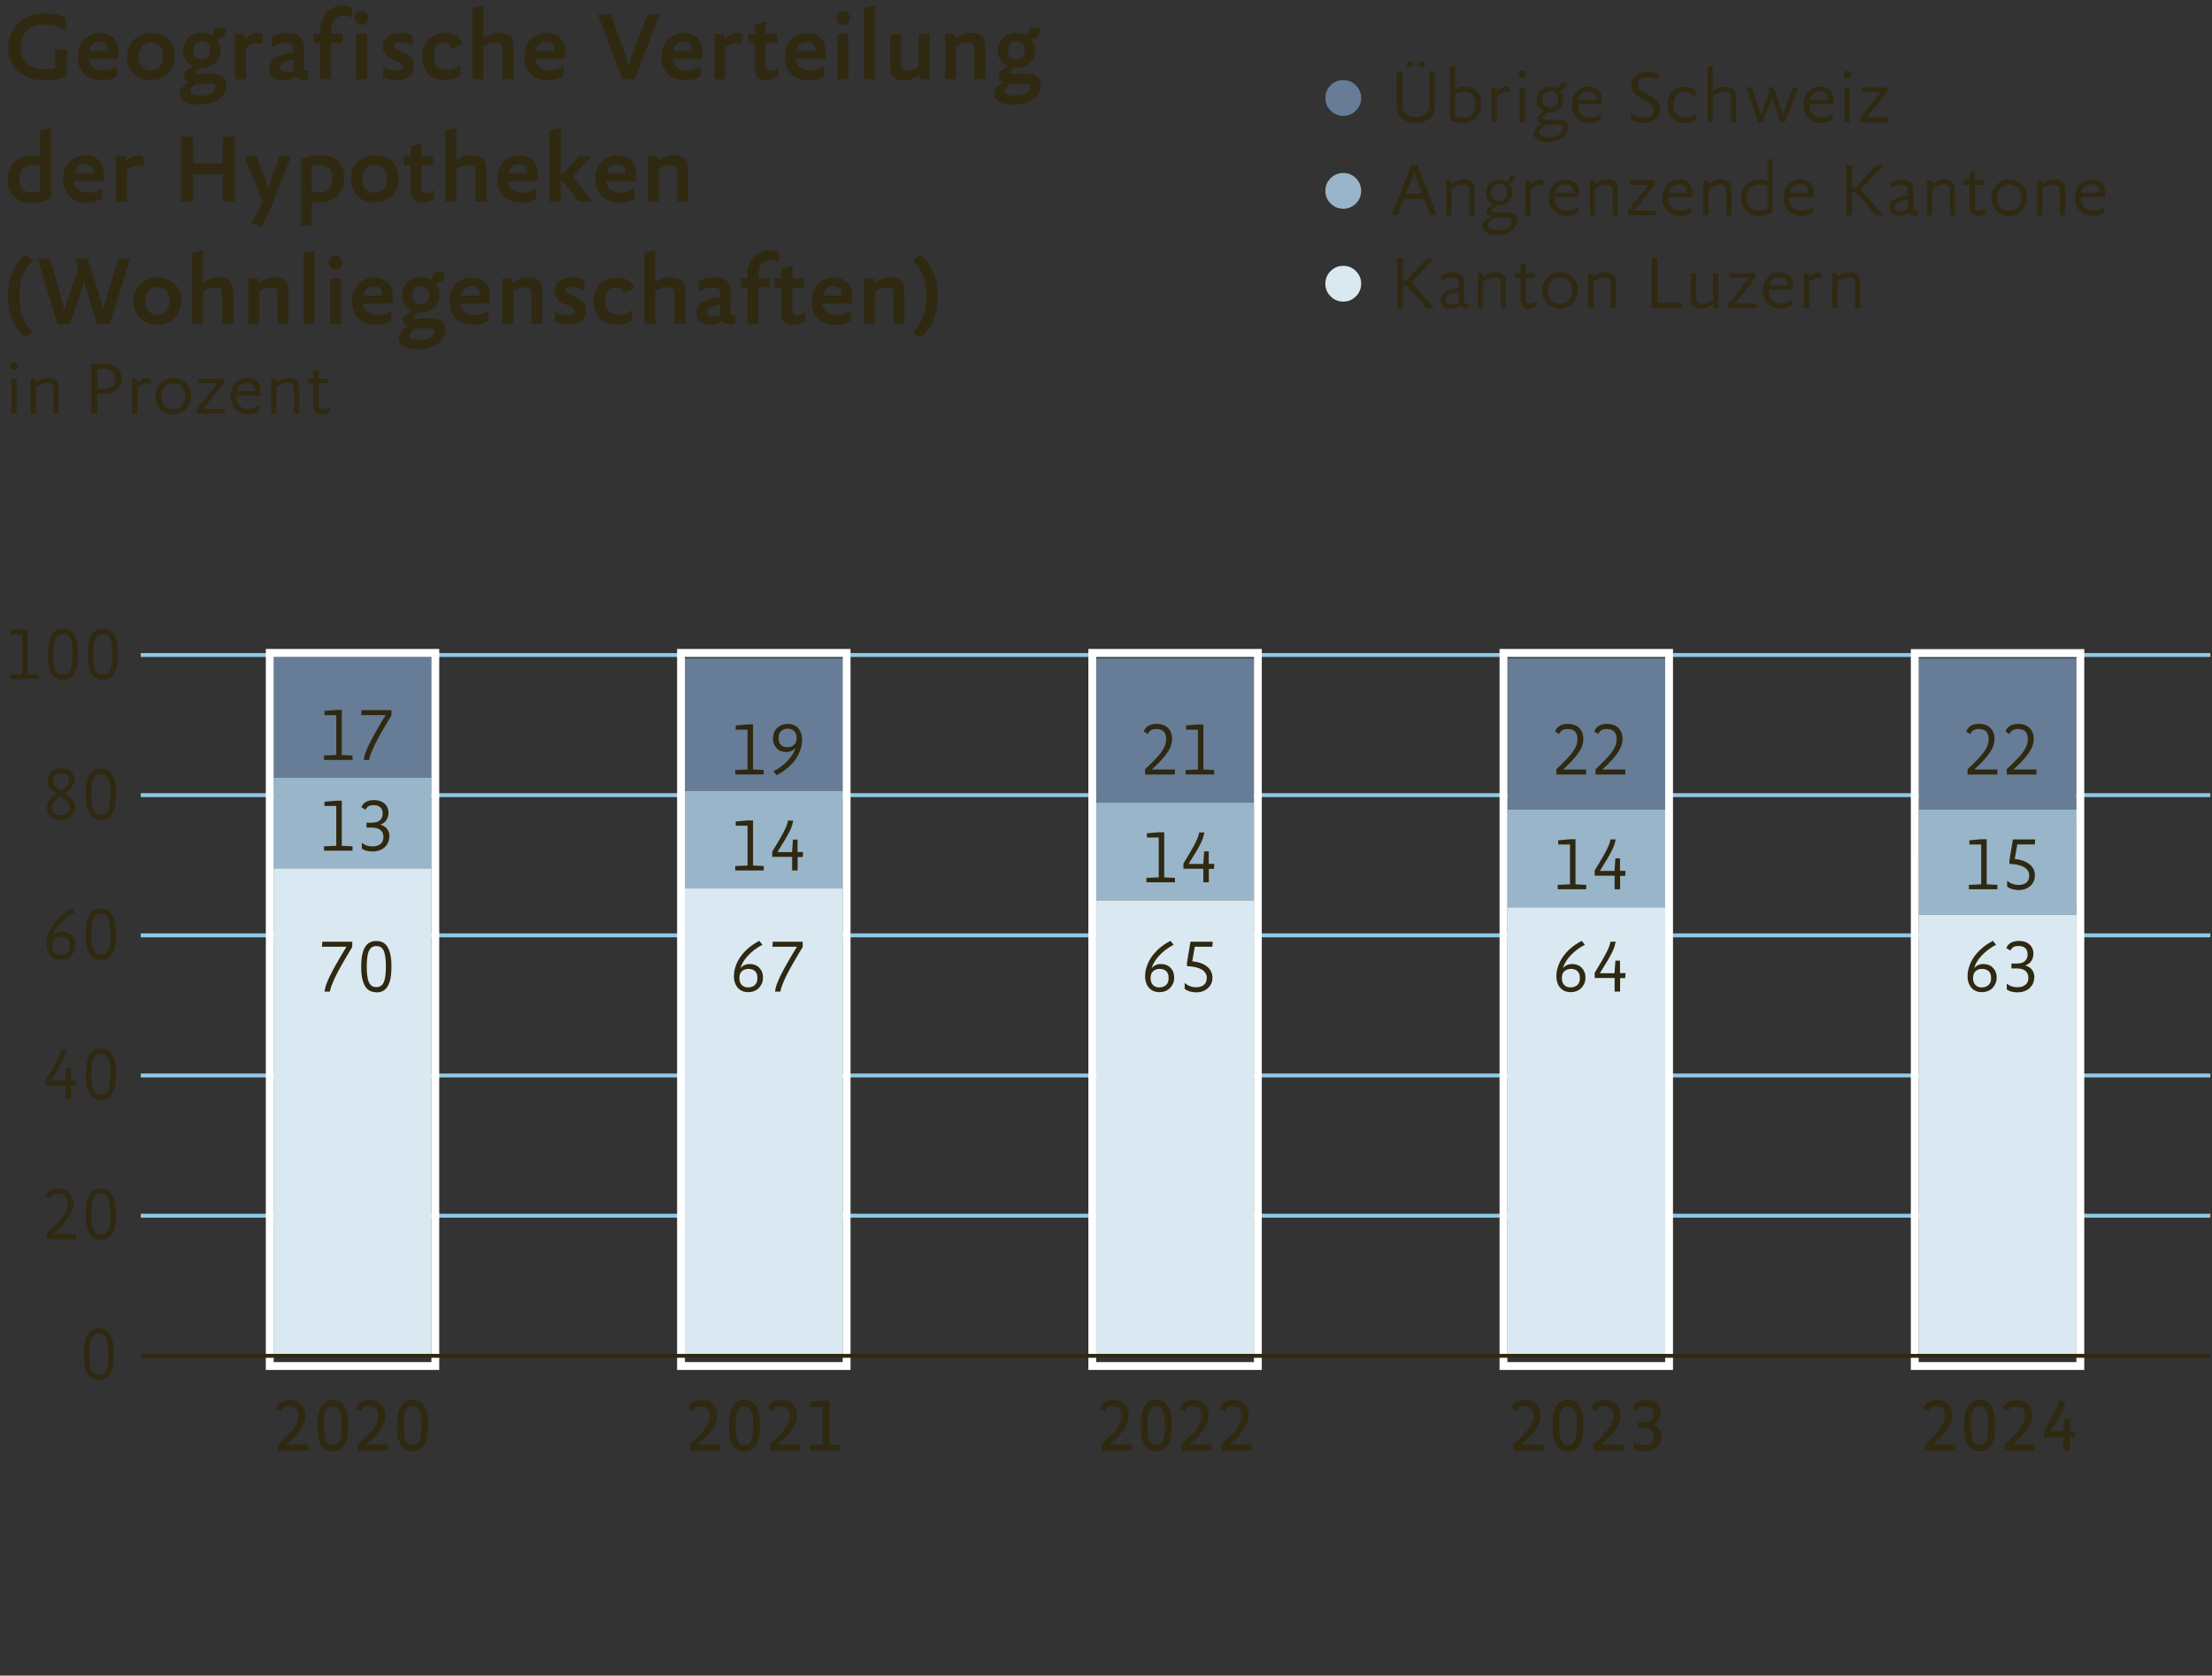 <?xml version="1.0" encoding="UTF-8"?>
<svg id="Ebene_1" xmlns="http://www.w3.org/2000/svg" version="1.1" viewBox="0 0 282.26 213.79">
  <rect x="0" y="0" width="282.26" height="213.79" fill="#333333" stroke="none"/>
  <!-- Generator: Adobe Illustrator 29.1.0, SVG Export Plug-In . SVG Version: 2.1.0 Build 142)  -->
  <line x1="17.96" y1="101.45" x2="282.05" y2="101.45" fill="none" stroke="#8ec9e7" stroke-width=".5"/>
  <rect x="244.81" y="83.99" width="20.15" height="19.31" fill="#677c96"/>
  <g>
    <path d="M8.56,9.61c-.36.2-.79.36-1.29.47-.49.11-1.01.17-1.53.17-.7,0-1.34-.1-1.92-.29-.58-.19-1.07-.47-1.49-.83-.42-.36-.74-.79-.96-1.31-.23-.51-.34-1.09-.34-1.73s.12-1.24.35-1.78c.23-.54.56-1,.98-1.38s.92-.68,1.5-.9c.58-.21,1.21-.32,1.9-.32.55,0,1.06.05,1.51.16.45.11.83.26,1.12.46v1.61c-.25-.23-.61-.42-1.09-.58-.47-.16-.98-.25-1.53-.25-.44,0-.86.06-1.24.18-.39.12-.72.31-.99.55s-.5.56-.66.93c-.16.37-.24.81-.24,1.31,0,.44.08.84.23,1.18.15.35.37.64.64.87.28.23.61.41,1,.53.39.12.82.18,1.29.18.23,0,.45-.01.67-.05.22-.03.4-.07.55-.11v-2.34h1.52v3.25Z" fill="#2f2912"/>
    <path d="M14.94,9.67c-.23.2-.52.34-.86.44-.34.09-.69.14-1.07.14-.49,0-.92-.07-1.3-.21-.38-.14-.7-.34-.97-.6-.26-.26-.47-.57-.61-.94s-.21-.77-.21-1.22c0-.48.07-.92.22-1.3s.35-.7.6-.96c.26-.26.56-.46.9-.6s.72-.21,1.12-.21c.72,0,1.29.21,1.72.62.43.41.64,1,.64,1.76,0,.12,0,.28-.01.46,0,.19-.02.34-.04.47h-3.76c0,.08.02.15.03.23.01.07.04.15.08.23.11.29.32.54.62.72s.68.28,1.15.28c.38,0,.73-.06,1.03-.18.31-.12.54-.26.7-.42v1.3ZM13.78,6.49v-.14c0-.3-.09-.55-.26-.73s-.45-.28-.83-.28-.69.12-.91.35c-.22.23-.34.5-.38.81h2.38Z" fill="#2f2912"/>
    <path d="M22.31,7.21c0,.44-.08.85-.24,1.22-.16.37-.38.69-.66.96-.28.27-.61.48-.98.62-.37.15-.77.22-1.18.22-.44,0-.85-.07-1.22-.21-.37-.14-.69-.35-.96-.61-.27-.26-.48-.58-.63-.95-.15-.37-.23-.78-.23-1.24s.08-.85.24-1.22c.16-.37.38-.69.66-.96.28-.26.6-.47.97-.62.37-.15.77-.23,1.2-.23s.85.07,1.22.21c.37.14.69.35.96.61.27.26.48.58.63.96.15.37.23.78.23,1.23ZM19.24,8.99c.47,0,.85-.15,1.14-.46.29-.31.44-.75.44-1.32s-.14-1.01-.43-1.31c-.29-.3-.66-.46-1.12-.46s-.85.15-1.14.46c-.29.31-.44.75-.44,1.32s.14,1.01.43,1.31c.29.3.66.46,1.12.46Z" fill="#2f2912"/>
    <path d="M28.72,3.53s.03.1.05.17c.01.07.02.13.02.18,0,.33-.1.59-.31.79-.21.19-.5.3-.88.32.2.19.34.41.43.66.09.25.13.52.13.79,0,.33-.06.63-.19.9-.13.27-.29.51-.51.7-.21.19-.46.35-.75.46-.29.11-.6.16-.93.16h-.12s-.09,0-.16-.01l-.43.34c-.12.1-.18.18-.18.26,0,.12.11.18.34.18h2.01c.52,0,.92.12,1.21.37.29.25.43.63.43,1.14,0,.34-.09.65-.26.95-.17.29-.41.55-.72.77s-.67.39-1.1.51c-.42.13-.89.19-1.4.19-.81,0-1.43-.12-1.85-.37s-.63-.58-.63-1.01c0-.28.09-.54.27-.78.18-.24.5-.49.95-.74-.44-.17-.66-.45-.66-.85,0-.08.01-.16.03-.25.02-.09.05-.16.1-.23l1-.7c-.39-.19-.69-.45-.91-.78-.22-.33-.33-.73-.33-1.2,0-.33.06-.63.18-.91s.29-.52.5-.71.46-.36.75-.47c.29-.11.6-.17.94-.17.28,0,.53.03.77.09.23.06.42.14.57.25l.39-1h1.25ZM24.99,10.71c-.26.18-.44.34-.54.49-.1.14-.15.28-.15.41,0,.09.02.17.06.24s.11.14.21.19c.1.05.23.09.4.12.17.03.38.05.63.05.65,0,1.13-.1,1.44-.31.31-.21.46-.45.46-.71,0-.31-.18-.47-.55-.47h-1.96ZM25.77,7.59c.32,0,.58-.1.77-.31s.29-.49.29-.86-.1-.67-.3-.86c-.2-.19-.46-.29-.79-.29s-.58.1-.77.31c-.19.21-.29.49-.29.86s.1.67.3.86c.2.19.46.29.79.29Z" fill="#2f2912"/>
    <path d="M33.52,5.64c-.16-.09-.36-.13-.62-.13-.24,0-.49.05-.75.14-.26.09-.52.24-.77.44v4.03h-1.4v-5.79h1.22l.14.6c.3-.28.57-.47.81-.57.24-.1.48-.16.72-.16.15,0,.27.02.37.05.1.03.19.08.28.15v1.25Z" fill="#2f2912"/>
    <path d="M37.64,9.75c-.27.19-.54.32-.81.39s-.53.1-.79.1c-.49,0-.89-.13-1.2-.38-.3-.25-.46-.61-.46-1.08,0-.61.23-1.08.7-1.41.47-.33,1.24-.56,2.31-.68v-.6c0-.13-.02-.23-.05-.3s-.1-.13-.19-.17c-.16-.1-.42-.14-.78-.14-.38,0-.73.06-1.03.19s-.54.27-.68.44v-1.33c.23-.19.51-.34.85-.44.34-.1.69-.15,1.07-.15.74,0,1.29.16,1.66.49.37.33.56.82.56,1.49,0,.03,0,.12,0,.25s0,.29-.01.48c0,.19-.01.39-.02.6,0,.22-.02.42-.02.61,0,.19,0,.36-.01.51s0,.24,0,.29c.14.1.3.14.49.14.05,0,.1,0,.16-.03l-.13,1.16c-.06.02-.13.03-.2.04-.07,0-.15.01-.21.01-.21,0-.41-.04-.62-.11s-.39-.2-.57-.38ZM37.4,7.66c-.62.1-1.04.21-1.29.34-.24.13-.36.33-.36.6,0,.21.06.36.19.45.13.09.34.14.63.14.16,0,.31-.02.46-.06.15-.04.27-.09.37-.15v-1.31Z" fill="#2f2912"/>
    <path d="M40.86,10.11v-4.63h-.84v-1.16h.84v-.34c0-.54.08-1.01.23-1.42.15-.41.36-.75.62-1.02.26-.27.57-.48.92-.62.35-.14.73-.21,1.12-.21.22,0,.43.02.65.07.22.05.39.11.51.2v1.31c-.1-.09-.23-.16-.41-.21-.18-.05-.38-.08-.59-.08-.23,0-.45.03-.66.1s-.38.18-.53.34c-.15.16-.26.36-.34.62-.08.26-.12.57-.12.94v.3h1.44v1.16h-1.44v4.63h-1.4Z" fill="#2f2912"/>
    <path d="M47.02,2.3c0,.25-.08.46-.23.62-.15.16-.37.25-.67.25s-.5-.08-.65-.25-.22-.37-.22-.62.07-.46.22-.63.37-.25.66-.25.5.08.66.25c.15.17.23.38.23.63ZM45.44,10.11v-5.79h1.4v5.79h-1.4Z" fill="#2f2912"/>
    <path d="M48.96,8.47c.15.16.36.29.65.4.29.11.61.16.97.16.32,0,.54-.05.66-.15s.18-.24.18-.41c0-.13-.06-.24-.19-.33-.13-.09-.28-.18-.47-.26-.19-.08-.4-.17-.62-.26-.23-.09-.43-.2-.62-.34-.19-.13-.35-.3-.47-.51-.13-.2-.19-.46-.19-.76,0-.54.2-.97.6-1.31.4-.34.95-.51,1.66-.51.29,0,.58.03.86.09.28.06.5.15.68.26v1.34c-.15-.12-.37-.23-.66-.33-.29-.1-.6-.15-.92-.15-.3,0-.51.05-.62.14s-.16.23-.16.4c0,.12.06.22.19.31.13.08.28.16.47.23.19.07.4.16.62.25.23.09.43.21.62.34.19.14.35.31.47.53.13.21.19.47.19.79,0,.26-.05.5-.15.73-.1.23-.24.42-.44.58-.19.16-.43.29-.71.39-.28.1-.61.14-.98.14s-.68-.04-.99-.11c-.3-.07-.55-.18-.74-.32l.1-1.34Z" fill="#2f2912"/>
    <path d="M57.68,6.21c-.05-.22-.16-.4-.31-.54-.16-.14-.39-.21-.71-.21-.43,0-.76.15-.99.46-.23.31-.34.75-.34,1.32s.16.98.47,1.26c.32.29.75.43,1.29.43.36,0,.7-.07.99-.2.3-.13.52-.28.67-.44v1.34c-.23.2-.51.35-.85.46s-.69.16-1.07.16c-.47,0-.89-.07-1.25-.21-.37-.14-.68-.34-.94-.6-.26-.26-.45-.57-.59-.94-.14-.37-.21-.78-.21-1.24s.07-.9.22-1.28.35-.7.61-.96.57-.46.92-.6c.35-.14.73-.21,1.15-.21.65,0,1.17.13,1.55.39.38.26.61.6.68,1.01l-1.29.61Z" fill="#2f2912"/>
    <path d="M64.14,10.11v-3.93c0-.25-.07-.43-.21-.55-.14-.11-.36-.17-.68-.17-.29,0-.57.05-.86.14-.29.1-.52.2-.69.33v4.17h-1.4V1l1.4-.27v4.12c.31-.23.63-.39.96-.49.33-.1.68-.16,1.07-.16.27,0,.51.03.73.09.22.06.41.16.57.3.16.14.28.32.37.55.09.23.13.5.13.82v4.16h-1.4Z" fill="#2f2912"/>
    <path d="M71.92,9.67c-.23.2-.52.34-.86.44-.34.09-.69.14-1.07.14-.49,0-.92-.07-1.3-.21-.38-.14-.7-.34-.97-.6-.26-.26-.47-.57-.61-.94s-.21-.77-.21-1.22c0-.48.07-.92.22-1.3s.35-.7.6-.96c.26-.26.56-.46.9-.6s.72-.21,1.12-.21c.72,0,1.29.21,1.72.62.43.41.64,1,.64,1.76,0,.12,0,.28-.01.46,0,.19-.02.34-.04.47h-3.76c0,.08.02.15.03.23.01.07.04.15.08.23.11.29.32.54.62.72s.68.28,1.15.28c.38,0,.73-.06,1.03-.18.31-.12.54-.26.7-.42v1.3ZM70.76,6.49v-.14c0-.3-.09-.55-.26-.73s-.45-.28-.83-.28-.69.12-.91.35c-.22.23-.34.5-.38.81h2.38Z" fill="#2f2912"/>
    <path d="M81,10.11h-1.6l-3.12-8.28h1.66l2.07,5.73.23.88.23-.88,2.14-5.73h1.56l-3.18,8.28Z" fill="#2f2912"/>
    <path d="M89.43,9.67c-.23.2-.52.34-.86.44-.34.09-.69.14-1.07.14-.49,0-.92-.07-1.3-.21-.38-.14-.7-.34-.97-.6-.26-.26-.47-.57-.61-.94s-.21-.77-.21-1.22c0-.48.07-.92.22-1.3s.35-.7.6-.96c.26-.26.56-.46.9-.6s.72-.21,1.12-.21c.72,0,1.29.21,1.72.62.43.41.64,1,.64,1.76,0,.12,0,.28-.01.46,0,.19-.02.34-.04.47h-3.76c0,.08.02.15.03.23.01.07.04.15.08.23.11.29.32.54.62.72s.68.28,1.15.28c.38,0,.73-.06,1.03-.18.31-.12.54-.26.7-.42v1.3ZM88.27,6.49v-.14c0-.3-.09-.55-.26-.73s-.45-.28-.83-.28-.69.12-.91.35c-.22.23-.34.5-.38.81h2.38Z" fill="#2f2912"/>
    <path d="M94.68,5.64c-.16-.09-.36-.13-.62-.13-.24,0-.49.05-.75.14-.26.09-.52.24-.77.44v4.03h-1.4v-5.79h1.22l.14.6c.3-.28.57-.47.81-.57.24-.1.48-.16.72-.16.15,0,.27.02.37.05.1.03.19.08.28.15v1.25Z" fill="#2f2912"/>
    <path d="M99.35,9.67c-.16.18-.36.32-.62.42-.26.1-.54.15-.84.15-.49,0-.88-.12-1.15-.36-.27-.24-.41-.6-.41-1.08v-3.31h-.88v-1.16h.88v-1.25l1.4-.34v1.59h1.48v1.16h-1.48v3.07c0,.15.05.26.14.34.09.08.26.12.51.12.22,0,.41-.04.58-.13s.3-.19.38-.31v1.1Z" fill="#2f2912"/>
    <path d="M105.17,9.67c-.23.2-.52.34-.86.44-.34.09-.69.14-1.07.14-.49,0-.92-.07-1.3-.21-.38-.14-.7-.34-.97-.6-.26-.26-.47-.57-.61-.94s-.21-.77-.21-1.22c0-.48.07-.92.22-1.3s.35-.7.6-.96c.26-.26.56-.46.9-.6s.72-.21,1.12-.21c.72,0,1.29.21,1.72.62.43.41.64,1,.64,1.76,0,.12,0,.28-.01.46,0,.19-.02.34-.04.47h-3.76c0,.08.02.15.03.23.01.07.04.15.08.23.11.29.32.54.62.72s.68.28,1.15.28c.38,0,.73-.06,1.03-.18.31-.12.54-.26.7-.42v1.3ZM104.01,6.49v-.14c0-.3-.09-.55-.26-.73s-.45-.28-.83-.28-.69.12-.91.35c-.22.23-.34.5-.38.81h2.38Z" fill="#2f2912"/>
    <path d="M108.46,2.3c0,.25-.08.46-.23.62-.15.16-.37.25-.67.25s-.5-.08-.65-.25-.22-.37-.22-.62.07-.46.22-.63.37-.25.66-.25.5.08.66.25c.15.17.23.38.23.63ZM106.87,10.11v-5.79h1.4v5.79h-1.4Z" fill="#2f2912"/>
    <path d="M110.25,10.11V1l1.4-.27v9.39h-1.4Z" fill="#2f2912"/>
    <path d="M114.98,4.33v3.94c0,.25.06.43.2.54.13.11.35.16.65.16.23,0,.47-.05.73-.14.26-.1.48-.2.66-.32v-4.17h1.4v5.79h-1.22l-.12-.56c-.31.24-.64.42-.97.53-.33.11-.66.16-.98.16-.51,0-.93-.13-1.26-.4-.33-.26-.49-.72-.49-1.36v-4.16h1.4Z" fill="#2f2912"/>
    <path d="M124.33,10.11v-3.93c0-.25-.07-.43-.2-.55-.13-.11-.35-.17-.66-.17-.25,0-.52.05-.79.14-.28.1-.5.2-.68.33v4.17h-1.4v-5.79h1.22l.12.56c.32-.25.65-.43.98-.53.33-.1.68-.16,1.03-.16.53,0,.96.13,1.29.4.33.26.49.72.49,1.36v4.16h-1.4Z" fill="#2f2912"/>
    <path d="M132.66,3.53s.03.1.05.17c.01.07.02.13.02.18,0,.33-.1.59-.31.79-.21.19-.5.3-.88.32.2.19.34.41.43.66.09.25.13.52.13.79,0,.33-.06.63-.19.9-.13.27-.29.51-.51.7-.21.19-.46.35-.75.46-.29.11-.6.16-.93.16h-.12s-.09,0-.16-.01l-.43.34c-.12.1-.18.18-.18.26,0,.12.11.18.34.18h2.01c.52,0,.92.12,1.21.37.29.25.43.63.43,1.14,0,.34-.09.65-.26.95-.17.29-.41.55-.72.77s-.67.39-1.1.51c-.42.13-.89.19-1.4.19-.81,0-1.43-.12-1.85-.37s-.63-.58-.63-1.01c0-.28.09-.54.27-.78.18-.24.5-.49.95-.74-.44-.17-.66-.45-.66-.85,0-.08.01-.16.03-.25.02-.09.05-.16.1-.23l1-.7c-.39-.19-.69-.45-.91-.78-.22-.33-.33-.73-.33-1.2,0-.33.06-.63.18-.91s.29-.52.5-.71.46-.36.75-.47c.29-.11.6-.17.94-.17.28,0,.53.03.77.09.23.06.42.14.57.25l.39-1h1.25ZM128.93,10.71c-.26.18-.44.34-.54.49-.1.14-.15.28-.15.41,0,.09.02.17.06.24s.11.14.21.19c.1.05.23.09.4.12.17.03.38.05.63.05.65,0,1.13-.1,1.44-.31.31-.21.46-.45.46-.71,0-.31-.18-.47-.55-.47h-1.96ZM129.71,7.59c.32,0,.58-.1.77-.31s.29-.49.29-.86-.1-.67-.3-.86c-.2-.19-.46-.29-.79-.29s-.58.1-.77.31c-.19.21-.29.49-.29.86s.1.67.3.86c.2.19.46.29.79.29Z" fill="#2f2912"/>
    <path d="M6.52,25.26c-.34.19-.72.34-1.14.44s-.87.15-1.34.15c-.94,0-1.68-.25-2.23-.76-.55-.51-.83-1.23-.83-2.16,0-.47.08-.89.23-1.27.15-.38.36-.71.64-.98.27-.27.6-.49.98-.64.38-.15.79-.23,1.25-.23.2,0,.39.02.57.05.18.03.34.08.47.13v-3.38l1.4-.27v8.93ZM5.11,21.25c-.1-.05-.24-.1-.42-.14-.19-.04-.38-.06-.57-.06-.49,0-.89.15-1.2.45-.31.3-.46.77-.46,1.41,0,.59.15,1.01.46,1.27.31.26.71.39,1.22.39.18,0,.36-.02.54-.05.18-.03.32-.07.44-.11v-3.17Z" fill="#2f2912"/>
    <path d="M13.07,25.27c-.23.2-.52.34-.86.44-.34.09-.69.14-1.07.14-.49,0-.92-.07-1.3-.21-.38-.14-.7-.34-.97-.6-.26-.26-.47-.57-.61-.94s-.21-.77-.21-1.22c0-.48.07-.92.22-1.3s.35-.7.6-.96c.26-.26.56-.46.9-.6s.72-.21,1.12-.21c.72,0,1.29.21,1.72.62.43.41.64,1,.64,1.76,0,.12,0,.28-.01.46,0,.19-.02.34-.04.47h-3.76c0,.08.02.15.03.23.01.07.04.15.08.23.11.29.32.54.62.72s.68.28,1.15.28c.38,0,.73-.06,1.03-.18.31-.12.54-.26.7-.42v1.3ZM11.91,22.09v-.14c0-.3-.09-.55-.26-.73s-.45-.28-.83-.28-.69.12-.91.35c-.22.23-.34.5-.38.81h2.38Z" fill="#2f2912"/>
    <path d="M18.32,21.24c-.16-.09-.36-.13-.62-.13-.24,0-.49.05-.75.14-.26.09-.52.24-.77.44v4.03h-1.4v-5.79h1.22l.14.6c.3-.28.57-.47.81-.57.24-.1.48-.16.72-.16.15,0,.27.02.37.05.1.03.19.08.28.15v1.25Z" fill="#2f2912"/>
    <path d="M28.43,25.71v-3.46h-3.78v3.46h-1.55v-8.28h1.55v3.41h3.78v-3.41h1.55v8.28h-1.55Z" fill="#2f2912"/>
    <path d="M34.88,25.71c-.32.81-.62,1.49-.89,2.03-.27.54-.51.95-.71,1.23l-1.26-.56c.26-.36.52-.77.77-1.24.26-.47.5-.96.72-1.46l-2.31-5.72,1.5-.13,1.31,3.47.22.77.22-.77,1.22-3.41h1.48l-2.27,5.79Z" fill="#2f2912"/>
    <path d="M43.92,22.71c0,.46-.08.88-.23,1.27-.15.39-.37.72-.64.99-.28.28-.61.49-.99.64-.39.15-.82.23-1.29.23-.35,0-.68-.05-.99-.16v3.15h-1.4v-8.5c.34-.17.72-.31,1.16-.4.43-.09.88-.14,1.35-.14.94,0,1.69.25,2.23.73.54.49.81,1.22.81,2.18ZM39.77,24.37c.11.07.25.12.42.16s.35.05.55.05c.49,0,.89-.15,1.21-.44.32-.29.48-.77.48-1.44,0-.59-.15-1.01-.46-1.27-.31-.26-.72-.38-1.23-.38-.17,0-.35.02-.53.05s-.33.07-.45.11v3.16Z" fill="#2f2912"/>
    <path d="M50.87,22.81c0,.44-.08.85-.24,1.22-.16.37-.38.69-.66.96-.28.27-.61.48-.98.62-.37.15-.77.22-1.18.22-.44,0-.85-.07-1.22-.21-.37-.14-.69-.35-.96-.61-.27-.26-.48-.58-.63-.95-.15-.37-.23-.78-.23-1.24s.08-.85.24-1.22c.16-.37.38-.69.66-.96.28-.26.6-.47.97-.62.37-.15.77-.23,1.2-.23s.85.07,1.22.21c.37.14.69.35.96.61.27.26.48.58.63.96.15.37.23.78.23,1.23ZM47.8,24.59c.47,0,.85-.15,1.14-.46.29-.31.44-.75.44-1.32s-.14-1.01-.43-1.31c-.29-.3-.66-.46-1.12-.46s-.85.15-1.14.46c-.29.31-.44.75-.44,1.32s.14,1.01.43,1.31c.29.3.66.46,1.12.46Z" fill="#2f2912"/>
    <path d="M55.41,25.27c-.16.18-.36.32-.62.42-.26.1-.54.15-.84.15-.49,0-.88-.12-1.15-.36-.27-.24-.41-.6-.41-1.08v-3.31h-.88v-1.16h.88v-1.25l1.4-.34v1.59h1.48v1.16h-1.48v3.07c0,.15.05.26.14.34.09.08.26.12.51.12.22,0,.41-.04.58-.13s.3-.19.38-.31v1.1Z" fill="#2f2912"/>
    <path d="M60.67,25.71v-3.93c0-.25-.07-.43-.21-.55-.14-.11-.36-.17-.68-.17-.29,0-.57.05-.86.14-.29.1-.52.2-.69.33v4.17h-1.4v-9.11l1.4-.27v4.12c.31-.23.63-.39.96-.49.33-.1.68-.16,1.07-.16.27,0,.51.03.73.09.22.06.41.16.57.3.16.14.28.32.37.55.09.23.13.5.13.82v4.16h-1.4Z" fill="#2f2912"/>
    <path d="M68.45,25.27c-.23.2-.52.34-.86.44-.34.09-.69.14-1.07.14-.49,0-.92-.07-1.3-.21-.38-.14-.7-.34-.97-.6-.26-.26-.47-.57-.61-.94s-.21-.77-.21-1.22c0-.48.07-.92.22-1.3s.35-.7.6-.96c.26-.26.56-.46.9-.6s.72-.21,1.12-.21c.72,0,1.29.21,1.72.62.43.41.64,1,.64,1.76,0,.12,0,.28-.01.46,0,.19-.02.34-.04.47h-3.76c0,.08.02.15.03.23.01.07.04.15.08.23.11.29.32.54.62.72s.68.28,1.15.28c.38,0,.73-.06,1.03-.18.31-.12.54-.26.7-.42v1.3ZM67.29,22.09v-.14c0-.3-.09-.55-.26-.73s-.45-.28-.83-.28-.69.12-.91.35c-.22.23-.34.5-.38.81h2.38Z" fill="#2f2912"/>
    <path d="M73.85,25.71l-2-2.55h-.3v2.55h-1.4v-9.11l1.4-.27v5.84h.3l2.04-2.26,1.64.06-2.47,2.56,2.52,3.19h-1.73Z" fill="#2f2912"/>
    <path d="M80.98,25.27c-.23.2-.52.34-.86.44-.34.09-.69.14-1.07.14-.49,0-.92-.07-1.3-.21-.38-.14-.7-.34-.97-.6-.26-.26-.47-.57-.61-.94s-.21-.77-.21-1.22c0-.48.07-.92.22-1.3s.35-.7.6-.96c.26-.26.56-.46.9-.6s.72-.21,1.12-.21c.72,0,1.29.21,1.72.62.43.41.64,1,.64,1.76,0,.12,0,.28-.01.46,0,.19-.02.34-.04.47h-3.76c0,.08.02.15.03.23.01.07.04.15.08.23.11.29.32.54.62.72s.68.28,1.15.28c.38,0,.73-.06,1.03-.18.31-.12.54-.26.7-.42v1.3ZM79.82,22.09v-.14c0-.3-.09-.55-.26-.73s-.45-.28-.83-.28-.69.12-.91.35c-.22.23-.34.5-.38.81h2.38Z" fill="#2f2912"/>
    <path d="M86.41,25.71v-3.93c0-.25-.07-.43-.2-.55-.13-.11-.35-.17-.66-.17-.25,0-.52.05-.79.14-.28.1-.5.2-.68.33v4.17h-1.4v-5.79h1.22l.12.56c.32-.25.65-.43.98-.53.33-.1.68-.16,1.03-.16.53,0,.96.13,1.29.4.33.26.49.72.49,1.36v4.16h-1.4Z" fill="#2f2912"/>
    <path d="M1.03,37.78c0-1.29.21-2.37.62-3.25.41-.88.95-1.56,1.61-2.04l.94.77c-.24.21-.47.45-.68.73s-.39.6-.55.97c-.16.37-.28.79-.36,1.25-.09.47-.13.99-.13,1.57s.04,1.12.13,1.58c.09.46.21.88.36,1.25.16.37.34.7.55.98s.43.52.68.73l-.94.75c-.66-.49-1.19-1.17-1.61-2.04-.41-.88-.62-1.96-.62-3.25Z" fill="#2f2912"/>
    <path d="M14.04,41.31h-1.65l-1.47-4.67-.19-.91-.21.91-1.55,4.67h-1.65l-2.51-8.28h1.61l1.61,5.72.19.95.21-.95,1.57-4.54-.42-1.18h1.62l1.79,5.72.21.95.18-.95,1.7-5.72h1.53l-2.6,8.28Z" fill="#2f2912"/>
    <path d="M23.13,38.41c0,.44-.08.85-.24,1.22-.16.37-.38.69-.66.96-.28.27-.61.48-.98.62-.37.15-.77.22-1.18.22-.44,0-.85-.07-1.22-.21-.37-.14-.69-.35-.96-.61-.27-.26-.48-.58-.63-.95-.15-.37-.23-.78-.23-1.24s.08-.85.24-1.22c.16-.37.38-.69.66-.96.28-.26.6-.47.97-.62.37-.15.77-.23,1.2-.23s.85.07,1.22.21c.37.14.69.35.96.61.27.26.48.58.63.96.15.37.23.78.23,1.23ZM20.06,40.19c.47,0,.85-.15,1.14-.46.29-.31.44-.75.44-1.32s-.14-1.01-.43-1.31c-.29-.3-.66-.46-1.12-.46s-.85.15-1.14.46c-.29.31-.44.75-.44,1.32s.14,1.01.43,1.31c.29.3.66.46,1.12.46Z" fill="#2f2912"/>
    <path d="M28.37,41.31v-3.93c0-.25-.07-.43-.21-.55-.14-.11-.36-.17-.68-.17-.29,0-.57.05-.86.14-.29.1-.52.2-.69.33v4.17h-1.4v-9.11l1.4-.27v4.12c.31-.23.63-.39.96-.49.33-.1.68-.16,1.07-.16.27,0,.51.03.73.09.22.06.41.16.57.3.16.14.28.32.37.55.09.23.13.5.13.82v4.16h-1.4Z" fill="#2f2912"/>
    <path d="M35.41,41.31v-3.93c0-.25-.07-.43-.2-.55-.13-.11-.35-.17-.66-.17-.25,0-.52.05-.79.14-.28.1-.5.2-.68.33v4.17h-1.4v-5.79h1.22l.12.56c.32-.25.65-.43.98-.53.33-.1.68-.16,1.03-.16.53,0,.96.13,1.29.4.33.26.49.72.49,1.36v4.16h-1.4Z" fill="#2f2912"/>
    <path d="M38.74,41.31v-9.11l1.4-.27v9.39h-1.4Z" fill="#2f2912"/>
    <path d="M43.71,33.5c0,.25-.08.46-.23.62-.15.16-.37.25-.67.25s-.5-.08-.65-.25-.22-.37-.22-.62.07-.46.22-.63.37-.25.66-.25.5.08.66.25c.15.17.23.38.23.63ZM42.12,41.31v-5.79h1.4v5.79h-1.4Z" fill="#2f2912"/>
    <path d="M49.95,40.87c-.23.2-.52.34-.86.44-.34.09-.69.14-1.07.14-.49,0-.92-.07-1.3-.21-.38-.14-.7-.34-.97-.6-.26-.26-.47-.57-.61-.94s-.21-.77-.21-1.22c0-.48.07-.92.22-1.3s.35-.7.6-.96c.26-.26.56-.46.9-.6s.72-.21,1.12-.21c.72,0,1.29.21,1.72.62.43.41.64,1,.64,1.76,0,.12,0,.28-.01.46,0,.19-.02.34-.04.47h-3.76c0,.08.02.15.03.23.01.07.04.15.08.23.11.29.32.54.62.72s.68.28,1.15.28c.38,0,.73-.06,1.03-.18.31-.12.54-.26.7-.42v1.3ZM48.79,37.69v-.14c0-.3-.09-.55-.26-.73s-.45-.28-.83-.28-.69.12-.91.35c-.22.23-.34.5-.38.81h2.38Z" fill="#2f2912"/>
    <path d="M56.65,34.73s.03.1.05.17c.01.07.02.13.02.18,0,.33-.1.59-.31.79-.21.19-.5.3-.88.32.2.19.34.41.43.66.09.25.13.52.13.79,0,.33-.06.63-.19.9-.13.27-.29.51-.51.7-.21.19-.46.35-.75.46-.29.11-.6.16-.93.16h-.12s-.09,0-.16-.01l-.43.34c-.12.1-.18.18-.18.26,0,.12.11.18.34.18h2.01c.52,0,.92.12,1.21.37.29.25.43.63.43,1.14,0,.34-.09.65-.26.95-.17.29-.41.55-.72.77s-.67.39-1.1.51c-.42.13-.89.19-1.4.19-.81,0-1.43-.12-1.85-.37s-.63-.58-.63-1.01c0-.28.09-.54.27-.78.18-.24.5-.49.95-.74-.44-.17-.66-.45-.66-.85,0-.08.01-.16.03-.25.02-.09.05-.16.1-.23l1-.7c-.39-.19-.69-.45-.91-.78-.22-.33-.33-.73-.33-1.2,0-.33.06-.63.18-.91s.29-.52.5-.71.46-.36.75-.47c.29-.11.6-.17.94-.17.28,0,.53.03.77.09.23.06.42.14.57.25l.39-1h1.25ZM52.92,41.91c-.26.18-.44.34-.54.49-.1.14-.15.28-.15.41,0,.09.02.17.06.24s.11.14.21.19c.1.05.23.09.4.12.17.03.38.05.63.05.65,0,1.13-.1,1.44-.31.31-.21.46-.45.46-.71,0-.31-.18-.47-.55-.47h-1.96ZM53.7,38.79c.32,0,.58-.1.77-.31s.29-.49.29-.86-.1-.67-.3-.86c-.2-.19-.46-.29-.79-.29s-.58.1-.77.31c-.19.21-.29.49-.29.86s.1.67.3.86c.2.19.46.29.79.29Z" fill="#2f2912"/>
    <path d="M62.36,40.87c-.23.2-.52.34-.86.44-.34.09-.69.14-1.07.14-.49,0-.92-.07-1.3-.21-.38-.14-.7-.34-.97-.6-.26-.26-.47-.57-.61-.94s-.21-.77-.21-1.22c0-.48.07-.92.22-1.3s.35-.7.6-.96c.26-.26.56-.46.9-.6s.72-.21,1.12-.21c.72,0,1.29.21,1.72.62.43.41.64,1,.64,1.76,0,.12,0,.28-.01.46,0,.19-.02.34-.04.47h-3.76c0,.08.02.15.03.23.01.07.04.15.08.23.11.29.32.54.62.72s.68.28,1.15.28c.38,0,.73-.06,1.03-.18.31-.12.54-.26.7-.42v1.3ZM61.21,37.69v-.14c0-.3-.09-.55-.26-.73s-.45-.28-.83-.28-.69.12-.91.35c-.22.23-.34.5-.38.81h2.38Z" fill="#2f2912"/>
    <path d="M67.8,41.31v-3.93c0-.25-.07-.43-.2-.55-.13-.11-.35-.17-.66-.17-.25,0-.52.05-.79.14-.28.1-.5.2-.68.33v4.17h-1.4v-5.79h1.22l.12.56c.32-.25.65-.43.98-.53.33-.1.68-.16,1.03-.16.53,0,.96.13,1.29.4.33.26.49.72.49,1.36v4.16h-1.4Z" fill="#2f2912"/>
    <path d="M70.88,39.67c.15.16.36.29.65.4.29.11.61.16.97.16.32,0,.54-.05.66-.15s.18-.24.18-.41c0-.13-.06-.24-.19-.33-.13-.09-.28-.18-.47-.26-.19-.08-.4-.17-.62-.26-.23-.09-.43-.2-.62-.34-.19-.13-.35-.3-.47-.51-.13-.2-.19-.46-.19-.76,0-.54.2-.97.6-1.31.4-.34.95-.51,1.66-.51.29,0,.58.03.86.09.28.06.5.15.68.26v1.34c-.15-.12-.37-.23-.66-.33-.29-.1-.6-.15-.92-.15-.3,0-.51.05-.62.14s-.16.23-.16.4c0,.12.06.22.19.31.13.08.28.16.47.23.19.07.4.16.62.25.23.09.43.21.62.34.19.14.35.31.47.53.13.21.19.47.19.79,0,.26-.05.5-.15.73-.1.23-.24.42-.44.58-.19.16-.43.29-.71.39-.28.1-.61.14-.98.14s-.68-.04-.99-.11c-.3-.07-.55-.18-.74-.32l.1-1.34Z" fill="#2f2912"/>
    <path d="M79.6,37.41c-.05-.22-.16-.4-.31-.54-.16-.14-.39-.21-.71-.21-.43,0-.76.15-.99.46-.23.31-.34.75-.34,1.32s.16.98.47,1.26c.32.29.75.43,1.29.43.36,0,.7-.07.99-.2.3-.13.52-.28.67-.44v1.34c-.23.2-.51.35-.85.46s-.69.16-1.07.16c-.47,0-.89-.07-1.25-.21-.37-.14-.68-.34-.94-.6-.26-.26-.45-.57-.59-.94-.14-.37-.21-.78-.21-1.24s.07-.9.22-1.28.35-.7.61-.96.57-.46.92-.6c.35-.14.73-.21,1.15-.21.65,0,1.17.13,1.55.39.38.26.61.6.68,1.01l-1.29.61Z" fill="#2f2912"/>
    <path d="M86.06,41.31v-3.93c0-.25-.07-.43-.21-.55-.14-.11-.36-.17-.68-.17-.29,0-.57.05-.86.14-.29.1-.52.2-.69.33v4.17h-1.4v-9.11l1.4-.27v4.12c.31-.23.63-.39.96-.49.33-.1.68-.16,1.07-.16.27,0,.51.03.73.09.22.06.41.16.57.3.16.14.28.32.37.55.09.23.13.5.13.82v4.16h-1.4Z" fill="#2f2912"/>
    <path d="M92.14,40.95c-.27.19-.54.32-.81.39s-.53.1-.79.1c-.49,0-.89-.13-1.2-.38-.3-.25-.46-.61-.46-1.08,0-.61.23-1.08.7-1.41.47-.33,1.24-.56,2.31-.68v-.6c0-.13-.02-.23-.05-.3s-.1-.13-.19-.17c-.16-.1-.42-.14-.78-.14-.38,0-.73.06-1.03.19s-.54.27-.68.44v-1.33c.23-.19.51-.34.85-.44.34-.1.69-.15,1.07-.15.74,0,1.29.16,1.66.49.37.33.56.82.56,1.49,0,.03,0,.12,0,.25s0,.29-.01.48c0,.19-.01.39-.02.6,0,.22-.02.42-.02.61,0,.19,0,.36-.01.51s0,.24,0,.29c.14.1.3.14.49.14.05,0,.1,0,.16-.03l-.13,1.16c-.06.02-.13.03-.2.04-.07,0-.15.01-.21.01-.21,0-.41-.04-.62-.11s-.39-.2-.57-.38ZM91.91,38.86c-.62.1-1.04.21-1.29.34-.24.13-.36.33-.36.6,0,.21.06.36.19.45.13.09.34.14.63.14.16,0,.31-.02.46-.06.15-.04.27-.09.37-.15v-1.31Z" fill="#2f2912"/>
    <path d="M95.37,41.31v-4.63h-.84v-1.16h.84v-.34c0-.54.08-1.01.23-1.42.15-.41.36-.75.62-1.02.26-.27.57-.48.92-.62.35-.14.73-.21,1.12-.21.22,0,.43.02.65.07.22.05.39.11.51.2v1.31c-.1-.09-.23-.16-.41-.21-.18-.05-.38-.08-.59-.08-.23,0-.45.03-.66.1s-.38.18-.53.34c-.15.16-.26.36-.34.62-.08.26-.12.57-.12.94v.3h1.44v1.16h-1.44v4.63h-1.4Z" fill="#2f2912"/>
    <path d="M102.75,40.87c-.16.18-.36.32-.62.42-.26.1-.54.15-.84.15-.49,0-.88-.12-1.15-.36-.27-.24-.41-.6-.41-1.08v-3.31h-.88v-1.16h.88v-1.25l1.4-.34v1.59h1.48v1.16h-1.48v3.07c0,.15.05.26.14.34.09.08.26.12.51.12.22,0,.41-.04.58-.13s.3-.19.38-.31v1.1Z" fill="#2f2912"/>
    <path d="M108.58,40.87c-.23.2-.52.34-.86.44-.34.09-.69.14-1.07.14-.49,0-.92-.07-1.3-.21-.38-.14-.7-.34-.97-.6-.26-.26-.47-.57-.61-.94s-.21-.77-.21-1.22c0-.48.07-.92.22-1.3s.35-.7.6-.96c.26-.26.56-.46.9-.6s.72-.21,1.12-.21c.72,0,1.29.21,1.72.62.43.41.64,1,.64,1.76,0,.12,0,.28-.01.46,0,.19-.02.34-.04.47h-3.76c0,.08.02.15.03.23.01.07.04.15.08.23.11.29.32.54.62.72s.68.28,1.15.28c.38,0,.73-.06,1.03-.18.31-.12.54-.26.7-.42v1.3ZM107.42,37.69v-.14c0-.3-.09-.55-.26-.73s-.45-.28-.83-.28-.69.12-.91.35c-.22.23-.34.5-.38.81h2.38Z" fill="#2f2912"/>
    <path d="M114.01,41.31v-3.93c0-.25-.07-.43-.2-.55-.13-.11-.35-.17-.66-.17-.25,0-.52.05-.79.14-.28.1-.5.2-.68.33v4.17h-1.4v-5.79h1.22l.12.56c.32-.25.65-.43.98-.53.33-.1.68-.16,1.03-.16.53,0,.96.13,1.29.4.33.26.49.72.49,1.36v4.16h-1.4Z" fill="#2f2912"/>
    <path d="M119.64,37.79c0,1.29-.21,2.37-.62,3.25-.41.88-.95,1.56-1.61,2.04l-.94-.75c.24-.21.47-.45.68-.73.21-.28.39-.6.55-.97.16-.37.28-.79.36-1.25s.13-1,.13-1.59-.04-1.1-.13-1.57c-.09-.47-.21-.89-.36-1.25-.16-.37-.34-.69-.55-.97s-.43-.52-.68-.73l.94-.77c.66.49,1.19,1.17,1.61,2.04s.62,1.96.62,3.25Z" fill="#2f2912"/>
  </g>
  <g>
    <path d="M2.28,46.69c0,.14-.04.26-.13.35-.09.09-.21.14-.36.14s-.27-.05-.35-.15c-.08-.1-.12-.21-.12-.35,0-.15.04-.27.13-.36.09-.09.21-.14.36-.14s.27.05.35.14.12.21.12.36ZM1.46,52.77v-4.45h.67v4.45h-.67Z" fill="#2f2912"/>
    <path d="M6.8,52.77v-3.23c0-.23-.06-.4-.19-.5-.13-.11-.33-.17-.61-.17-.24,0-.49.05-.75.15-.26.1-.49.23-.69.39v3.36h-.67v-4.45h.6l.07.49c.26-.21.52-.36.79-.45.27-.09.54-.13.83-.13.39,0,.71.1.94.29.23.2.35.53.35,1v3.25h-.67Z" fill="#2f2912"/>
    <path d="M15.51,48.29c0,.28-.05.54-.15.79-.1.24-.25.45-.45.62s-.43.31-.7.41c-.28.1-.58.15-.93.15h-.87v2.51h-.76v-6.37h1.66c.37,0,.7.05.97.14.28.09.51.23.69.4.18.17.31.37.41.6.09.23.13.48.13.75ZM12.41,49.6h.85c.45,0,.8-.11,1.06-.33.26-.22.38-.54.38-.97,0-.83-.5-1.24-1.5-1.24h-.79v2.54Z" fill="#2f2912"/>
    <path d="M19.2,49c-.11-.06-.26-.09-.44-.09s-.39.04-.6.13c-.21.09-.42.23-.63.44v3.29h-.67v-4.45h.6l.07.53c.22-.23.43-.4.62-.48.2-.09.39-.14.58-.14.17,0,.33.04.46.13v.64Z" fill="#2f2912"/>
    <path d="M24.37,50.53c0,.34-.06.65-.18.94-.12.28-.28.53-.49.74-.21.21-.45.37-.72.48-.28.12-.57.17-.89.17s-.63-.05-.9-.17c-.27-.11-.51-.27-.71-.47s-.36-.45-.47-.73-.17-.6-.17-.95.06-.64.18-.92c.12-.28.28-.53.49-.73s.45-.37.73-.49c.28-.12.57-.17.89-.17s.63.06.9.17.51.27.71.47c.2.2.36.45.47.73.11.28.17.59.17.93ZM22.09,52.22c.22,0,.43-.04.62-.12s.35-.19.49-.34c.14-.15.25-.32.33-.53s.12-.44.12-.7-.04-.49-.12-.7-.19-.38-.32-.52c-.14-.14-.3-.25-.49-.33-.19-.07-.39-.11-.6-.11s-.43.04-.62.12c-.19.08-.35.19-.5.34-.14.15-.25.32-.33.53-.08.21-.12.44-.12.69,0,.27.04.5.12.71.08.21.19.38.32.52.14.14.3.25.48.32.19.07.39.11.6.11Z" fill="#2f2912"/>
    <path d="M25.1,52.77v-.59l2.65-3.27h-2.46v-.59h3.26v.59l-2.65,3.27h2.77v.59h-3.57Z" fill="#2f2912"/>
    <path d="M33.14,52.37c-.18.17-.4.29-.65.37-.26.08-.53.12-.81.12-.34,0-.65-.06-.92-.17-.27-.11-.51-.27-.71-.47-.2-.2-.35-.44-.46-.72-.11-.28-.16-.58-.16-.92,0-.37.06-.71.17-1,.11-.29.26-.54.46-.74.19-.2.42-.35.67-.46.26-.11.53-.16.83-.16.51,0,.92.14,1.23.42.31.28.47.68.47,1.19,0,.07,0,.17,0,.3s-.01.24-.02.33h-3.08v.16c0,.23.04.45.11.64.07.19.18.36.32.5s.31.25.51.33c.2.08.43.11.68.11.3,0,.57-.05.81-.16.24-.11.43-.24.56-.39v.71ZM32.55,49.9v-.15c0-.27-.08-.5-.25-.67s-.44-.25-.82-.25c-.36,0-.65.11-.87.32s-.35.46-.4.75h2.34Z" fill="#2f2912"/>
    <path d="M37.52,52.77v-3.23c0-.23-.06-.4-.19-.5-.13-.11-.33-.17-.61-.17-.24,0-.49.05-.75.15-.26.1-.49.23-.69.39v3.36h-.67v-4.45h.6l.07.49c.26-.21.52-.36.79-.45.27-.09.54-.13.83-.13.39,0,.71.1.94.29.23.2.35.53.35,1v3.25h-.67Z" fill="#2f2912"/>
    <path d="M42.08,52.45c-.12.14-.27.24-.44.31-.17.07-.35.1-.54.1-.32,0-.58-.08-.79-.25s-.31-.43-.31-.79v-2.91h-.77v-.59h.77v-1.01l.67-.17v1.18h1.2v.59h-1.2v2.81c0,.18.05.31.15.38s.25.12.44.12c.17,0,.33-.04.48-.1.14-.07.26-.16.34-.27v.6Z" fill="#2f2912"/>
  </g>
  <path d="M169.12,12.5c0-.63.22-1.17.67-1.61.45-.45.98-.67,1.61-.67s1.17.22,1.62.67.67.99.67,1.61-.22,1.17-.67,1.61c-.45.45-.98.67-1.61.67s-1.17-.22-1.62-.67c-.45-.45-.67-.99-.67-1.61Z" fill="#677c96"/>
  <g>
    <path d="M183.12,13.46c0,.34-.06.65-.17.92-.12.27-.28.51-.5.7-.22.19-.48.34-.77.45-.3.11-.63.16-1,.16-.39,0-.73-.05-1.04-.16-.3-.11-.56-.26-.77-.45s-.37-.43-.48-.7c-.11-.27-.17-.58-.17-.92v-4.23h.76v3.96c0,.62.15,1.07.44,1.34.29.27.72.41,1.27.41s.97-.14,1.26-.41.44-.72.44-1.34v-3.96h.73v4.23ZM180.32,8.22c0,.11-.04.21-.12.29s-.18.12-.31.12-.23-.04-.3-.12c-.07-.08-.1-.18-.1-.29s.03-.21.1-.29c.07-.08.17-.11.31-.11s.24.04.31.11c.07.08.11.17.11.29ZM181.88,8.22c0,.11-.04.21-.12.29s-.18.12-.31.12-.24-.04-.31-.12-.11-.18-.11-.29.04-.21.11-.29.18-.11.31-.11.24.04.31.11.12.17.12.29Z" fill="#2f2912"/>
    <path d="M184.99,8.55l.67-.17v3.06c.19-.13.4-.23.6-.29.21-.06.43-.09.67-.09.29,0,.56.04.81.14.25.09.47.23.66.41.19.19.33.42.44.7.11.28.16.6.16.96,0,.39-.06.73-.18,1.03-.12.3-.29.55-.5.76s-.46.36-.75.47c-.29.11-.61.16-.95.16-.3,0-.59-.03-.88-.1-.29-.07-.54-.17-.75-.31v-6.73ZM185.66,14.85c.11.06.26.11.43.15.17.04.35.06.53.06.23,0,.45-.03.65-.1.2-.07.38-.17.53-.31s.27-.32.35-.55c.08-.23.12-.5.12-.82,0-.53-.14-.92-.41-1.18-.27-.26-.63-.39-1.08-.39-.2,0-.4.03-.6.08-.2.06-.38.14-.52.25v2.81Z" fill="#2f2912"/>
    <path d="M192.65,11.83c-.11-.06-.26-.09-.44-.09s-.39.04-.6.13c-.21.09-.42.23-.63.44v3.29h-.67v-4.45h.6l.07.53c.22-.23.43-.4.62-.48.2-.09.39-.14.58-.14.17,0,.33.04.46.13v.64Z" fill="#2f2912"/>
    <path d="M194.74,9.52c0,.14-.04.26-.13.35-.09.09-.21.14-.36.14s-.27-.05-.35-.15c-.08-.1-.12-.21-.12-.35,0-.15.04-.27.13-.36.09-.09.21-.14.36-.14s.27.05.35.14.12.21.12.36ZM193.92,15.6v-4.45h.67v4.45h-.67Z" fill="#2f2912"/>
    <path d="M197.79,11.06c.21,0,.41.02.59.08.18.05.33.12.45.21l.37-.77h.62s.01.05.02.09c0,.04,0,.07,0,.1,0,.39-.26.66-.78.82.15.14.26.31.32.5.06.19.1.4.1.62,0,.24-.04.46-.13.67-.09.2-.21.38-.35.52-.15.14-.33.25-.53.33-.2.08-.42.12-.65.12-.05,0-.1,0-.14,0s-.09-.01-.15-.02l-.51.44c-.07.05-.11.1-.14.14s-.04.08-.04.11c0,.07.03.12.09.16s.17.06.32.06h1.67c.38,0,.67.09.87.26.2.17.29.44.29.8,0,.24-.06.47-.19.69-.12.22-.3.41-.52.58-.22.17-.49.3-.79.4s-.63.15-1,.15c-.63,0-1.1-.1-1.42-.3-.32-.2-.48-.45-.48-.76,0-.11.02-.22.06-.32.04-.1.1-.21.18-.32.08-.11.19-.21.33-.32.14-.11.31-.22.51-.35-.21-.05-.37-.12-.46-.23-.09-.11-.14-.23-.14-.38,0-.11.03-.23.1-.34l.75-.6c-.29-.13-.51-.32-.67-.56-.16-.24-.24-.54-.24-.91,0-.23.04-.45.12-.65s.2-.38.35-.52c.15-.15.33-.26.53-.35.2-.08.42-.12.66-.12ZM197.26,15.85c-.18.13-.33.24-.44.34-.11.1-.2.19-.26.27-.06.08-.11.16-.13.23s-.03.14-.03.21c0,.18.1.33.3.44.2.11.53.17,1,.17.27,0,.51-.03.72-.09.21-.06.39-.14.54-.24.15-.1.26-.22.34-.35.08-.13.12-.27.12-.41,0-.36-.2-.54-.6-.54h-1.56ZM197.83,13.78c.28,0,.52-.1.71-.29s.29-.46.29-.79c0-.36-.1-.63-.29-.81-.2-.18-.45-.27-.75-.27-.29,0-.52.1-.71.29s-.29.46-.29.79.1.61.29.79c.19.18.45.28.76.28Z" fill="#2f2912"/>
    <path d="M204.3,15.2c-.18.17-.4.29-.65.37-.26.08-.53.12-.81.12-.34,0-.65-.06-.92-.17-.27-.11-.51-.27-.71-.47-.2-.2-.35-.44-.46-.72-.11-.28-.16-.58-.16-.92,0-.37.06-.71.17-1,.11-.29.26-.54.46-.74.19-.2.42-.35.67-.46.26-.11.53-.16.83-.16.51,0,.92.14,1.23.42.31.28.47.68.47,1.19,0,.07,0,.17,0,.3s-.01.24-.02.33h-3.08v.16c0,.23.04.45.11.64.07.19.18.36.32.5s.31.25.51.33c.2.08.43.11.68.11.3,0,.57-.05.81-.16.24-.11.43-.24.56-.39v.71ZM203.71,12.73v-.15c0-.27-.08-.5-.25-.67s-.44-.25-.82-.25c-.36,0-.65.11-.87.32s-.35.46-.4.75h2.34Z" fill="#2f2912"/>
    <path d="M211.84,13.94c0,.25-.05.48-.15.69-.1.21-.23.4-.42.56s-.4.28-.65.37-.53.13-.84.13-.63-.04-.94-.11c-.3-.07-.56-.19-.76-.34l.06-.78c.19.17.44.3.74.39.3.09.59.14.9.14.36,0,.66-.08.9-.24.24-.16.36-.41.36-.75,0-.22-.07-.41-.21-.56-.14-.16-.32-.3-.54-.42-.21-.13-.44-.25-.69-.38-.25-.13-.48-.27-.7-.42-.21-.15-.39-.33-.53-.54-.14-.21-.22-.46-.22-.77,0-.25.05-.48.15-.69s.24-.4.42-.56c.18-.16.4-.28.66-.38.26-.09.54-.13.87-.13s.59.03.83.08c.24.05.43.13.56.22v.77c-.13-.11-.33-.19-.58-.26-.26-.07-.52-.1-.8-.1-.41,0-.73.09-.96.26-.22.17-.33.42-.33.74,0,.21.07.38.21.52s.32.28.54.4.44.25.69.37c.25.12.48.27.69.43.21.16.39.35.54.58.14.22.21.49.21.8Z" fill="#2f2912"/>
    <path d="M215.94,12.34c-.07-.19-.18-.35-.33-.47-.15-.12-.38-.18-.67-.18-.46,0-.81.15-1.05.45-.24.3-.37.73-.37,1.28s.15.93.45,1.21c.3.28.68.42,1.14.42.31,0,.58-.06.82-.17.24-.12.42-.25.55-.4v.71c-.36.34-.86.51-1.49.51-.33,0-.62-.06-.9-.17s-.5-.27-.69-.47c-.19-.2-.34-.44-.44-.72-.1-.28-.16-.58-.16-.92,0-.38.06-.72.17-1.01s.27-.54.46-.74c.19-.2.42-.35.69-.45.27-.1.55-.16.86-.16.46,0,.82.09,1.08.26.26.17.43.4.5.68l-.63.34Z" fill="#2f2912"/>
    <path d="M220.86,15.6v-3.23c0-.23-.06-.4-.19-.5-.13-.11-.33-.17-.61-.17s-.55.05-.82.15-.5.23-.69.39v3.36h-.67v-7.05l.67-.17v3.26c.27-.21.54-.36.81-.45.27-.09.56-.13.88-.13.39,0,.71.1.94.29.24.2.35.53.35,1v3.25h-.68Z" fill="#2f2912"/>
    <path d="M227.75,15.6h-.59l-.93-2.79-.11-.47-.13.47-1.07,2.79h-.59l-1.51-4.41.71-.08,1.04,3.14.12.48.15-.48.96-2.53-.18-.53.71-.08,1.06,3.14.13.48.13-.48,1.13-3.1h.71l-1.74,4.45Z" fill="#2f2912"/>
    <path d="M233.86,15.2c-.18.17-.4.29-.65.37-.26.08-.53.12-.81.12-.34,0-.65-.06-.92-.17-.27-.11-.51-.27-.71-.47-.2-.2-.35-.44-.46-.72-.11-.28-.16-.58-.16-.92,0-.37.06-.71.17-1,.11-.29.26-.54.46-.74.19-.2.42-.35.67-.46.26-.11.53-.16.83-.16.51,0,.92.14,1.23.42.31.28.47.68.47,1.19,0,.07,0,.17,0,.3s-.01.24-.02.33h-3.08v.16c0,.23.04.45.11.64.07.19.18.36.32.5s.31.25.51.33c.2.08.43.11.68.11.3,0,.57-.05.81-.16.24-.11.43-.24.56-.39v.71ZM233.27,12.73v-.15c0-.27-.08-.5-.25-.67s-.44-.25-.82-.25c-.36,0-.65.11-.87.32s-.35.46-.4.75h2.34Z" fill="#2f2912"/>
    <path d="M236.2,9.52c0,.14-.04.26-.13.35-.09.09-.21.14-.36.14s-.27-.05-.35-.15c-.08-.1-.12-.21-.12-.35,0-.15.04-.27.13-.36.09-.09.21-.14.36-.14s.27.05.35.14.12.21.12.36ZM235.38,15.6v-4.45h.67v4.45h-.67Z" fill="#2f2912"/>
    <path d="M237.38,15.6v-.59l2.65-3.27h-2.46v-.59h3.26v.59l-2.65,3.27h2.77v.59h-3.57Z" fill="#2f2912"/>
  </g>
  <path d="M169.12,24.35c0-.63.22-1.17.67-1.61.45-.45.98-.67,1.61-.67s1.17.22,1.62.67.67.99.67,1.61-.22,1.17-.67,1.61c-.45.45-.98.67-1.61.67s-1.17-.22-1.62-.67c-.45-.45-.67-.99-.67-1.61Z" fill="#99b5c9"/>
  <g>
    <path d="M181.75,25.39h-2.61l-.81,2.06h-.78l2.54-6.37h.8l2.47,6.37h-.82l-.79-2.06ZM179.4,24.72h2.1l-.86-2.26-.17-.59-.18.59-.89,2.26Z" fill="#2f2912"/>
    <path d="M187.47,27.45v-3.23c0-.23-.06-.4-.19-.5-.13-.11-.33-.17-.61-.17-.24,0-.49.05-.75.15-.26.1-.49.23-.69.39v3.36h-.67v-4.45h.6l.07.49c.26-.21.52-.36.79-.45.27-.09.54-.13.83-.13.39,0,.71.1.94.29.23.2.35.53.35,1v3.25h-.67Z" fill="#2f2912"/>
    <path d="M191.29,22.91c.21,0,.41.02.59.08.18.05.33.12.45.21l.37-.77h.62s.01.05.02.09c0,.04,0,.07,0,.1,0,.39-.26.66-.78.82.15.14.26.31.32.5.06.19.1.4.1.62,0,.24-.04.46-.13.67-.09.2-.21.38-.35.52-.15.14-.33.25-.53.33-.2.08-.42.12-.65.12-.05,0-.1,0-.14,0s-.09-.01-.15-.02l-.51.44c-.07.05-.11.1-.14.14s-.04.08-.04.11c0,.07.03.12.09.16s.17.06.32.06h1.67c.38,0,.67.09.87.26.2.17.29.44.29.8,0,.24-.06.47-.19.69-.12.22-.3.41-.52.58-.22.17-.49.3-.79.4s-.63.15-1,.15c-.63,0-1.1-.1-1.42-.3-.32-.2-.48-.45-.48-.76,0-.11.02-.22.06-.32.04-.1.1-.21.18-.32.08-.11.19-.21.33-.32.14-.11.31-.22.51-.35-.21-.05-.37-.12-.46-.23-.09-.11-.14-.23-.14-.38,0-.11.03-.23.1-.34l.75-.6c-.29-.13-.51-.32-.67-.56-.16-.24-.24-.54-.24-.91,0-.23.04-.45.12-.65s.2-.38.35-.52c.15-.15.33-.26.53-.35.2-.08.42-.12.66-.12ZM190.76,27.7c-.18.13-.33.24-.44.34-.11.1-.2.19-.26.27-.06.08-.11.16-.13.23s-.03.14-.03.21c0,.18.1.33.3.44.2.11.53.17,1,.17.27,0,.51-.03.72-.09.21-.06.39-.14.54-.24.15-.1.26-.22.34-.35.08-.13.12-.27.12-.41,0-.36-.2-.54-.6-.54h-1.56ZM191.33,25.63c.28,0,.52-.1.71-.29s.29-.46.29-.79c0-.36-.1-.63-.29-.81-.2-.18-.45-.27-.75-.27-.29,0-.52.1-.71.29s-.29.46-.29.79.1.61.29.79c.19.18.45.28.76.28Z" fill="#2f2912"/>
    <path d="M196.97,23.68c-.11-.06-.26-.09-.44-.09s-.39.04-.6.13c-.21.09-.42.23-.63.44v3.29h-.67v-4.45h.6l.07.53c.22-.23.43-.4.62-.48.2-.09.39-.14.58-.14.17,0,.33.04.46.13v.64Z" fill="#2f2912"/>
    <path d="M201.36,27.05c-.18.17-.4.29-.65.37-.26.08-.53.12-.81.12-.34,0-.65-.06-.92-.17-.27-.11-.51-.27-.71-.47-.2-.2-.35-.44-.46-.72-.11-.28-.16-.58-.16-.92,0-.37.06-.71.17-1,.11-.29.26-.54.46-.74.19-.2.42-.35.67-.46.26-.11.53-.16.83-.16.51,0,.92.14,1.23.42.31.28.47.68.47,1.19,0,.07,0,.17,0,.3s-.01.24-.02.33h-3.08v.16c0,.23.04.45.11.64.07.19.18.36.32.5s.31.25.51.33c.2.08.43.11.68.11.3,0,.57-.05.81-.16.24-.11.43-.24.56-.39v.71ZM200.77,24.58v-.15c0-.27-.08-.5-.25-.67s-.44-.25-.82-.25c-.36,0-.65.11-.87.32s-.35.46-.4.75h2.34Z" fill="#2f2912"/>
    <path d="M205.79,27.45v-3.23c0-.23-.06-.4-.19-.5-.13-.11-.33-.17-.61-.17-.24,0-.49.05-.75.15-.26.1-.49.23-.69.39v3.36h-.67v-4.45h.6l.07.49c.26-.21.52-.36.79-.45.27-.09.54-.13.83-.13.39,0,.71.1.94.29.23.2.35.53.35,1v3.25h-.67Z" fill="#2f2912"/>
    <path d="M207.74,27.45v-.59l2.65-3.27h-2.46v-.59h3.26v.59l-2.65,3.27h2.77v.59h-3.57Z" fill="#2f2912"/>
    <path d="M215.83,27.05c-.18.17-.4.29-.65.37-.26.08-.53.12-.81.12-.34,0-.65-.06-.92-.17-.27-.11-.51-.27-.71-.47-.2-.2-.35-.44-.46-.72-.11-.28-.16-.58-.16-.92,0-.37.06-.71.17-1,.11-.29.26-.54.46-.74.19-.2.42-.35.67-.46.26-.11.53-.16.83-.16.51,0,.92.14,1.23.42.31.28.47.68.47,1.19,0,.07,0,.17,0,.3s-.01.24-.02.33h-3.08v.16c0,.23.04.45.11.64.07.19.18.36.32.5s.31.25.51.33c.2.08.43.11.68.11.3,0,.57-.05.81-.16.24-.11.43-.24.56-.39v.71ZM215.24,24.58v-.15c0-.27-.08-.5-.25-.67s-.44-.25-.82-.25c-.36,0-.65.11-.87.32s-.35.46-.4.75h2.34Z" fill="#2f2912"/>
    <path d="M220.26,27.45v-3.23c0-.23-.06-.4-.19-.5-.13-.11-.33-.17-.61-.17-.24,0-.49.05-.75.15-.26.1-.49.23-.69.39v3.36h-.67v-4.45h.6l.07.49c.26-.21.52-.36.79-.45.27-.09.54-.13.83-.13.39,0,.71.1.94.29.23.2.35.53.35,1v3.25h-.67Z" fill="#2f2912"/>
    <path d="M226.19,27.1c-.24.13-.51.24-.81.32-.3.08-.61.12-.96.12-.69,0-1.23-.19-1.63-.58-.4-.39-.6-.94-.6-1.65,0-.37.06-.7.17-.99s.27-.54.48-.75c.2-.21.44-.37.72-.49.28-.11.57-.17.9-.17.21,0,.41.02.59.07.18.05.34.11.47.18v-2.76l.67-.17v6.87ZM225.52,23.8c-.1-.07-.25-.12-.45-.18-.2-.05-.38-.07-.56-.07-.23,0-.44.03-.63.1-.2.07-.37.18-.51.32-.14.14-.25.33-.33.54-.08.22-.12.48-.12.79,0,.51.14.91.42,1.18.28.27.67.41,1.18.41.21,0,.4-.02.58-.06.18-.04.33-.09.44-.14v-2.9Z" fill="#2f2912"/>
    <path d="M231.31,27.05c-.18.17-.4.29-.65.37-.26.08-.53.12-.81.12-.34,0-.65-.06-.92-.17-.27-.11-.51-.27-.71-.47-.2-.2-.35-.44-.46-.72-.11-.28-.16-.58-.16-.92,0-.37.06-.71.17-1,.11-.29.26-.54.46-.74.19-.2.42-.35.67-.46.26-.11.53-.16.83-.16.51,0,.92.14,1.23.42.31.28.47.68.47,1.19,0,.07,0,.17,0,.3s-.01.24-.02.33h-3.08v.16c0,.23.04.45.11.64.07.19.18.36.32.5s.31.25.51.33c.2.08.43.11.68.11.3,0,.57-.05.81-.16.24-.11.43-.24.56-.39v.71ZM230.72,24.58v-.15c0-.27-.08-.5-.25-.67s-.44-.25-.82-.25c-.36,0-.65.11-.87.32s-.35.46-.4.75h2.34Z" fill="#2f2912"/>
    <path d="M239.34,27.45l-2.55-2.88h-.45v2.88h-.76v-6.37h.76v2.83h.45l2.6-2.83h.94l-2.91,3.1,2.91,3.27h-.99Z" fill="#2f2912"/>
    <path d="M243.54,27.16c-.21.14-.42.24-.63.29s-.42.08-.63.08c-.34,0-.62-.09-.84-.26-.22-.18-.33-.44-.33-.79,0-.43.18-.77.55-1.02s.97-.44,1.79-.57v-.74c0-.1-.02-.18-.04-.25-.03-.06-.07-.12-.12-.17-.17-.13-.42-.2-.76-.2-.25,0-.5.05-.73.14-.23.09-.41.21-.53.34v-.67c.15-.15.34-.26.58-.33.24-.08.5-.12.77-.12.49,0,.86.11,1.12.33.26.22.39.55.39.99,0,.03,0,.1,0,.23,0,.12,0,.27,0,.45s0,.36-.01.56c0,.2,0,.39,0,.57s0,.34,0,.47,0,.22,0,.25c.07.07.15.11.23.13.08.02.17.04.26.04.05,0,.09,0,.11,0l-.07.59c-.06.02-.13.03-.21.03-.15,0-.3-.03-.45-.08-.15-.06-.28-.15-.4-.29ZM243.44,25.44c-.31.05-.58.11-.79.17s-.38.13-.5.21c-.13.08-.22.16-.27.25s-.08.2-.08.32c0,.19.06.34.18.43.12.09.31.14.57.14.17,0,.33-.02.5-.07.16-.05.29-.11.4-.19v-1.26Z" fill="#2f2912"/>
    <path d="M248.8,27.45v-3.23c0-.23-.06-.4-.19-.5-.13-.11-.33-.17-.61-.17-.24,0-.49.05-.75.15-.26.1-.49.23-.69.39v3.36h-.67v-4.45h.6l.07.49c.26-.21.52-.36.79-.45.27-.09.54-.13.83-.13.39,0,.71.1.94.29.23.2.35.53.35,1v3.25h-.67Z" fill="#2f2912"/>
    <path d="M253.41,27.13c-.12.14-.27.24-.44.31-.17.07-.35.1-.54.1-.32,0-.58-.08-.79-.25s-.31-.43-.31-.79v-2.91h-.77v-.59h.77v-1.01l.67-.17v1.18h1.2v.59h-1.2v2.81c0,.18.05.31.15.38s.25.12.44.12c.17,0,.33-.04.48-.1.14-.07.26-.16.34-.27v.6Z" fill="#2f2912"/>
    <path d="M258.64,25.21c0,.34-.06.65-.18.94-.12.28-.28.53-.49.74-.21.21-.45.37-.72.48-.28.12-.57.17-.89.17s-.63-.05-.9-.17c-.27-.11-.51-.27-.71-.47s-.36-.45-.47-.73-.17-.6-.17-.95.06-.64.18-.92c.12-.28.28-.53.49-.73s.45-.37.73-.49c.28-.12.57-.17.89-.17s.63.06.9.17.51.27.71.47c.2.2.36.45.47.73.11.28.17.59.17.93ZM256.36,26.9c.22,0,.43-.04.62-.12s.35-.19.49-.34c.14-.15.25-.32.33-.53s.12-.44.12-.7-.04-.49-.12-.7-.19-.38-.32-.52c-.14-.14-.3-.25-.49-.33-.19-.07-.39-.11-.6-.11s-.43.04-.62.12c-.19.08-.35.19-.5.34-.14.15-.25.32-.33.53-.08.21-.12.44-.12.69,0,.27.04.5.12.71.08.21.19.38.32.52.14.14.3.25.48.32.19.07.39.11.6.11Z" fill="#2f2912"/>
    <path d="M262.85,27.45v-3.23c0-.23-.06-.4-.19-.5-.13-.11-.33-.17-.61-.17-.24,0-.49.05-.75.15-.26.1-.49.23-.69.39v3.36h-.67v-4.45h.6l.07.49c.26-.21.52-.36.79-.45.27-.09.54-.13.83-.13.39,0,.71.1.94.29.23.2.35.53.35,1v3.25h-.67Z" fill="#2f2912"/>
    <path d="M268.5,27.05c-.18.17-.4.29-.65.37-.26.08-.53.12-.81.12-.34,0-.65-.06-.92-.17-.27-.11-.51-.27-.71-.47-.2-.2-.35-.44-.46-.72-.11-.28-.16-.58-.16-.92,0-.37.06-.71.17-1,.11-.29.26-.54.46-.74.19-.2.42-.35.67-.46.26-.11.53-.16.83-.16.51,0,.92.14,1.23.42.31.28.47.68.47,1.19,0,.07,0,.17,0,.3s-.01.24-.02.33h-3.08v.16c0,.23.04.45.11.64.07.19.18.36.32.5s.31.25.51.33c.2.08.43.11.68.11.3,0,.57-.05.81-.16.24-.11.43-.24.56-.39v.71ZM267.91,24.58v-.15c0-.27-.08-.5-.25-.67s-.44-.25-.82-.25c-.36,0-.65.11-.87.32s-.35.46-.4.75h2.34Z" fill="#2f2912"/>
  </g>
  <path d="M169.12,36.2c0-.63.22-1.17.67-1.61.45-.45.98-.67,1.61-.67s1.17.22,1.62.67.67.99.67,1.61-.22,1.17-.67,1.61c-.45.45-.98.67-1.61.67s-1.17-.22-1.62-.67c-.45-.45-.67-.99-.67-1.61Z" fill="#dae9f1"/>
  <g>
    <path d="M182.04,39.3l-2.55-2.88h-.45v2.88h-.76v-6.37h.76v2.83h.45l2.6-2.83h.94l-2.91,3.1,2.91,3.27h-.99Z" fill="#2f2912"/>
    <path d="M186.24,39.01c-.21.14-.42.24-.63.29s-.42.08-.63.08c-.34,0-.62-.09-.84-.26-.22-.18-.33-.44-.33-.79,0-.43.18-.77.55-1.02s.97-.44,1.79-.57v-.74c0-.1-.02-.18-.04-.25-.03-.06-.07-.12-.12-.17-.17-.13-.42-.2-.76-.2-.25,0-.5.05-.73.14-.23.09-.41.21-.53.34v-.67c.15-.15.34-.26.58-.33.24-.08.5-.12.77-.12.49,0,.86.11,1.12.33.26.22.39.55.39.99,0,.03,0,.1,0,.23,0,.12,0,.27,0,.45s0,.36-.01.56c0,.2,0,.39,0,.57s0,.34,0,.47,0,.22,0,.25c.07.07.15.11.23.13.08.02.17.04.26.04.05,0,.09,0,.11,0l-.07.59c-.06.02-.13.03-.21.03-.15,0-.3-.03-.45-.08-.15-.06-.28-.15-.4-.29ZM186.14,37.29c-.31.05-.58.11-.79.17s-.38.13-.5.21c-.13.08-.22.16-.27.25s-.08.2-.08.32c0,.19.06.34.18.43.12.09.31.14.57.14.17,0,.33-.02.5-.07.16-.05.29-.11.4-.19v-1.26Z" fill="#2f2912"/>
    <path d="M191.5,39.3v-3.23c0-.23-.06-.4-.19-.5-.13-.11-.33-.17-.61-.17-.24,0-.49.05-.75.15-.26.1-.49.23-.69.39v3.36h-.67v-4.45h.6l.07.49c.26-.21.52-.36.79-.45.27-.09.54-.13.83-.13.39,0,.71.1.94.29.23.2.35.53.35,1v3.25h-.67Z" fill="#2f2912"/>
    <path d="M196.11,38.98c-.12.14-.27.24-.44.31-.17.07-.35.1-.54.1-.32,0-.58-.08-.79-.25s-.31-.43-.31-.79v-2.91h-.77v-.59h.77v-1.01l.67-.17v1.18h1.2v.59h-1.2v2.81c0,.18.05.31.15.38s.25.12.44.12c.17,0,.33-.04.48-.1.14-.07.26-.16.34-.27v.6Z" fill="#2f2912"/>
    <path d="M201.34,37.06c0,.34-.06.65-.18.94-.12.28-.28.53-.49.74-.21.21-.45.37-.72.48-.28.12-.57.17-.89.17s-.63-.05-.9-.17c-.27-.11-.51-.27-.71-.47s-.36-.45-.47-.73-.17-.6-.17-.95.06-.64.18-.92c.12-.28.28-.53.49-.73s.45-.37.73-.49c.28-.12.57-.17.89-.17s.63.06.9.17.51.27.71.47c.2.2.36.45.47.73.11.28.17.59.17.93ZM199.06,38.75c.22,0,.43-.04.62-.12s.35-.19.49-.34c.14-.15.25-.32.33-.53s.12-.44.12-.7-.04-.49-.12-.7-.19-.38-.32-.52c-.14-.14-.3-.25-.49-.33-.19-.07-.39-.11-.6-.11s-.43.04-.62.12c-.19.08-.35.19-.5.34-.14.15-.25.32-.33.53-.08.21-.12.44-.12.69,0,.27.04.5.12.71.08.21.19.38.32.52.14.14.3.25.48.32.19.07.39.11.6.11Z" fill="#2f2912"/>
    <path d="M205.56,39.3v-3.23c0-.23-.06-.4-.19-.5-.13-.11-.33-.17-.61-.17-.24,0-.49.05-.75.15-.26.1-.49.23-.69.39v3.36h-.67v-4.45h.6l.07.49c.26-.21.52-.36.79-.45.27-.09.54-.13.83-.13.39,0,.71.1.94.29.23.2.35.53.35,1v3.25h-.67Z" fill="#2f2912"/>
    <path d="M210.74,39.3v-6.37h.76v5.67h3.03v.7h-3.79Z" fill="#2f2912"/>
    <path d="M216.42,34.85v3.24c0,.22.06.38.19.5.13.11.33.17.61.17.21,0,.44-.05.69-.15.26-.1.48-.23.68-.38v-3.37h.67v4.45h-.6l-.07-.49c-.25.2-.52.35-.79.44s-.52.14-.77.14c-.39,0-.71-.1-.94-.29-.24-.2-.35-.53-.35-1v-3.25h.68Z" fill="#2f2912"/>
    <path d="M220.58,39.3v-.59l2.65-3.27h-2.46v-.59h3.26v.59l-2.65,3.27h2.77v.59h-3.57Z" fill="#2f2912"/>
    <path d="M228.67,38.9c-.18.17-.4.29-.65.37-.26.08-.53.12-.81.12-.34,0-.65-.06-.92-.17-.27-.11-.51-.27-.71-.47-.2-.2-.35-.44-.46-.72-.11-.28-.16-.58-.16-.92,0-.37.06-.71.17-1,.11-.29.26-.54.46-.74.19-.2.42-.35.67-.46.26-.11.53-.16.83-.16.51,0,.92.14,1.23.42.31.28.47.68.47,1.19,0,.07,0,.17,0,.3s-.01.24-.02.33h-3.08v.16c0,.23.04.45.11.64.07.19.18.36.32.5s.31.25.51.33c.2.08.43.11.68.11.3,0,.57-.05.81-.16.24-.11.43-.24.56-.39v.71ZM228.08,36.43v-.15c0-.27-.08-.5-.25-.67s-.44-.25-.82-.25c-.36,0-.65.11-.87.32s-.35.46-.4.75h2.34Z" fill="#2f2912"/>
    <path d="M232.53,35.53c-.11-.06-.26-.09-.44-.09s-.39.04-.6.13c-.21.09-.42.23-.63.44v3.29h-.67v-4.45h.6l.07.53c.22-.23.43-.4.62-.48.2-.09.39-.14.58-.14.17,0,.33.04.46.13v.64Z" fill="#2f2912"/>
    <path d="M236.7,39.3v-3.23c0-.23-.06-.4-.19-.5-.13-.11-.33-.17-.61-.17-.24,0-.49.05-.75.15-.26.1-.49.23-.69.39v3.36h-.67v-4.45h.6l.07.49c.26-.21.52-.36.79-.45.27-.09.54-.13.83-.13.39,0,.71.1.94.29.23.2.35.53.35,1v3.25h-.67Z" fill="#2f2912"/>
  </g>
  <g>
    <path d="M1.27,86.66v-.56l1.57-.07v-5.08h-1.51v-.54l1.51-.13h.7v5.75l1.37.07v.56H1.27Z" fill="#2f2912"/>
    <path d="M8.04,86.75c-.31,0-.59-.06-.83-.18-.24-.12-.44-.31-.6-.57-.16-.26-.29-.6-.38-1.01-.09-.41-.13-.92-.13-1.51s.04-1.09.13-1.5c.09-.42.21-.76.38-1.02.16-.26.36-.46.6-.57.24-.12.51-.18.82-.18s.58.06.82.18c.24.12.44.31.6.57.16.26.29.6.38,1.01.09.41.13.92.13,1.51s-.04,1.1-.12,1.51c-.08.41-.21.75-.37,1.02-.16.26-.37.46-.6.58-.24.12-.51.18-.82.18ZM8.04,86.09c.45,0,.76-.2.94-.61.18-.41.27-1.08.27-2.01s-.09-1.59-.27-2c-.18-.41-.5-.61-.94-.61-.23,0-.42.05-.57.15-.15.1-.28.25-.38.46-.1.21-.17.48-.21.81-.04.33-.07.73-.07,1.2s.02.87.07,1.2c.04.33.11.6.21.81.1.21.22.36.38.46.16.1.35.15.57.15Z" fill="#2f2912"/>
    <path d="M13.13,86.75c-.31,0-.59-.06-.83-.18-.24-.12-.44-.31-.6-.57-.16-.26-.29-.6-.38-1.01-.09-.41-.13-.92-.13-1.51s.04-1.09.13-1.5c.09-.42.21-.76.38-1.02.16-.26.36-.46.6-.57.24-.12.51-.18.82-.18s.58.06.82.18c.24.12.44.31.6.57.16.26.29.6.38,1.01.09.41.13.92.13,1.51s-.04,1.1-.12,1.51c-.08.41-.21.75-.37,1.02-.16.26-.37.46-.6.58-.24.12-.51.18-.82.18ZM13.13,86.09c.45,0,.76-.2.94-.61.18-.41.27-1.08.27-2.01s-.09-1.59-.27-2c-.18-.41-.5-.61-.94-.61-.23,0-.42.05-.57.15-.15.1-.28.25-.38.46-.1.21-.17.48-.21.81-.04.33-.07.73-.07,1.2s.02.87.07,1.2c.04.33.11.6.21.81.1.21.22.36.38.46.16.1.35.15.57.15Z" fill="#2f2912"/>
  </g>
  <g>
    <path d="M8.26,101.21c.2.12.38.24.54.37s.3.26.42.4c.12.14.21.3.27.47s.1.36.1.57c0,.23-.05.45-.15.64s-.23.36-.39.5-.36.25-.58.33c-.22.08-.46.11-.71.11-.53,0-.96-.13-1.29-.38s-.5-.63-.5-1.13c0-.31.09-.61.27-.91.18-.3.5-.59.95-.9-.34-.21-.61-.45-.82-.7-.21-.26-.31-.58-.31-.96,0-.24.05-.46.14-.66.09-.2.22-.36.38-.5.16-.14.35-.24.56-.31.21-.07.44-.11.68-.11.23,0,.44.03.65.09.2.06.38.15.53.27s.27.27.36.46c.09.18.13.4.13.65,0,.3-.1.58-.29.85s-.5.55-.94.83ZM7.64,101.59c-.65.47-.98.97-.98,1.48,0,.33.1.57.31.71.21.14.48.21.82.21.3,0,.56-.08.78-.24.22-.16.33-.38.33-.69s-.1-.55-.31-.77c-.21-.22-.53-.46-.95-.71ZM7.81,100.92c.33-.24.58-.47.75-.68s.25-.45.25-.7c0-.31-.1-.54-.29-.67s-.43-.19-.71-.19-.53.07-.74.21c-.21.14-.31.37-.31.69,0,.29.09.53.27.73.18.2.44.4.78.61Z" fill="#2f2912"/>
    <path d="M12.88,104.61c-.31,0-.59-.06-.83-.18-.24-.12-.44-.31-.6-.57-.16-.26-.29-.6-.38-1.01-.09-.41-.13-.92-.13-1.51s.04-1.09.13-1.5c.09-.42.21-.76.38-1.02.16-.26.36-.46.6-.57.24-.12.51-.18.82-.18s.58.06.82.18c.24.12.44.31.6.57.16.26.29.6.38,1.01.09.41.13.92.13,1.51s-.04,1.1-.12,1.51c-.08.41-.21.75-.37,1.02-.16.26-.37.46-.6.58-.24.12-.51.18-.82.18ZM12.88,103.95c.45,0,.76-.2.94-.61.18-.41.27-1.08.27-2.01s-.09-1.59-.27-2c-.18-.41-.5-.61-.94-.61-.23,0-.42.05-.57.15-.15.1-.28.25-.38.46-.1.21-.17.48-.21.81-.04.33-.07.73-.07,1.2s.02.87.07,1.2c.04.33.11.6.21.81.1.21.22.36.38.46.16.1.35.15.57.15Z" fill="#2f2912"/>
  </g>
  <g>
    <path d="M6.78,119.4c.27-.35.67-.53,1.19-.53.22,0,.43.04.63.11.2.07.38.18.53.33.15.15.28.33.37.54.09.22.14.46.14.75s-.05.56-.16.79c-.11.23-.25.43-.42.59-.17.16-.37.28-.59.36-.22.08-.45.12-.69.12-.27,0-.52-.04-.75-.13s-.42-.22-.58-.4c-.16-.17-.29-.39-.38-.64-.09-.25-.14-.54-.14-.86,0-.39.06-.8.2-1.21.13-.41.33-.82.59-1.21.27-.39.6-.77,1.01-1.13.41-.36.89-.68,1.44-.97l.4.51c-.4.2-.76.43-1.08.68s-.6.51-.83.77c-.24.26-.43.53-.58.79-.15.26-.25.51-.3.73ZM7.77,121.85c.32,0,.59-.1.82-.29.23-.19.34-.49.34-.9s-.1-.69-.31-.88-.49-.29-.84-.29c-.33,0-.61.1-.83.3-.22.2-.32.49-.32.87,0,.4.11.7.32.9.21.2.49.3.82.3Z" fill="#2f2912"/>
    <path d="M12.88,122.47c-.31,0-.59-.06-.83-.18-.24-.12-.44-.31-.6-.57-.16-.26-.29-.6-.38-1.01-.09-.41-.13-.92-.13-1.51s.04-1.09.13-1.5c.09-.42.21-.76.38-1.02.16-.26.36-.46.6-.57.24-.12.51-.18.82-.18s.58.06.82.18c.24.12.44.31.6.57.16.26.29.6.38,1.01.09.41.13.92.13,1.51s-.04,1.1-.12,1.51c-.08.41-.21.75-.37,1.02-.16.26-.37.46-.6.58-.24.12-.51.18-.82.18ZM12.88,121.81c.45,0,.76-.2.94-.61.18-.41.27-1.08.27-2.01s-.09-1.59-.27-2c-.18-.41-.5-.61-.94-.61-.23,0-.42.05-.57.15-.15.1-.28.25-.38.46-.1.21-.17.48-.21.81-.04.33-.07.73-.07,1.2s.02.87.07,1.2c.04.33.11.6.21.81.1.21.22.36.38.46.16.1.35.15.57.15Z" fill="#2f2912"/>
  </g>
  <g>
    <path d="M9.06,138.51v1.73h-.7v-1.73h-2.54v-.67c.39-.65.71-1.18.96-1.6.24-.42.44-.78.58-1.07.15-.29.25-.53.32-.72s.12-.38.15-.57h.66c-.03.21-.08.42-.15.63-.06.21-.17.46-.31.75-.14.29-.33.64-.58,1.06-.25.42-.57.94-.97,1.58h1.87l.11-1.6h.59v1.59h.71l-.05.64h-.66Z" fill="#2f2912"/>
    <path d="M12.88,140.33c-.31,0-.59-.06-.83-.18-.24-.12-.44-.31-.6-.57-.16-.26-.29-.6-.38-1.01-.09-.41-.13-.92-.13-1.51s.04-1.09.13-1.5c.09-.42.21-.76.38-1.02.16-.26.36-.46.6-.57.24-.12.51-.18.82-.18s.58.06.82.18c.24.12.44.31.6.57.16.26.29.6.38,1.01.09.41.13.92.13,1.51s-.04,1.1-.12,1.51c-.08.41-.21.75-.37,1.02-.16.26-.37.46-.6.58-.24.12-.51.18-.82.18ZM12.88,139.67c.45,0,.76-.2.94-.61.18-.41.27-1.08.27-2.01s-.09-1.59-.27-2c-.18-.41-.5-.61-.94-.61-.23,0-.42.05-.57.15-.15.1-.28.25-.38.46-.1.21-.17.48-.21.81-.04.33-.07.73-.07,1.2s.02.87.07,1.2c.04.33.11.6.21.81.1.21.22.36.38.46.16.1.35.15.57.15Z" fill="#2f2912"/>
  </g>
  <g>
    <path d="M5.93,158.09v-.67c.51-.47.93-.89,1.28-1.25.35-.36.62-.69.83-.98.21-.3.35-.57.45-.83.09-.26.13-.52.13-.77,0-.45-.11-.78-.33-.99s-.53-.31-.92-.31c-.31,0-.54.06-.72.18-.17.12-.29.28-.36.47l-.52-.32c.07-.27.24-.5.51-.69s.65-.29,1.15-.29c.27,0,.52.04.75.12.24.08.44.2.62.36.18.16.31.36.42.6.1.24.15.52.15.84,0,.26-.04.52-.12.79-.08.27-.22.55-.42.86-.2.31-.46.64-.79,1.01s-.75.78-1.25,1.24h2.96l-.05.64h-3.76Z" fill="#2f2912"/>
    <path d="M12.88,158.18c-.31,0-.59-.06-.83-.18-.24-.12-.44-.31-.6-.57-.16-.26-.29-.6-.38-1.01-.09-.41-.13-.92-.13-1.51s.04-1.09.13-1.5c.09-.42.21-.76.38-1.02.16-.26.36-.46.6-.57.24-.12.51-.18.82-.18s.58.06.82.18c.24.12.44.31.6.57.16.26.29.6.38,1.01.09.41.13.92.13,1.51s-.04,1.1-.12,1.51c-.08.41-.21.75-.37,1.02-.16.26-.37.46-.6.58-.24.12-.51.18-.82.18ZM12.88,157.52c.45,0,.76-.2.94-.61.18-.41.27-1.08.27-2.01s-.09-1.59-.27-2c-.18-.41-.5-.61-.94-.61-.23,0-.42.05-.57.15-.15.1-.28.25-.38.46-.1.21-.17.48-.21.81-.04.33-.07.73-.07,1.2s.02.87.07,1.2c.04.33.11.6.21.81.1.21.22.36.38.46.16.1.35.15.57.15Z" fill="#2f2912"/>
  </g>
  <path d="M12.62,176.04c-.31,0-.59-.06-.83-.18-.24-.12-.44-.31-.6-.57-.16-.26-.29-.6-.38-1.01-.09-.41-.13-.92-.13-1.51s.04-1.09.13-1.5c.09-.42.21-.76.38-1.02.16-.26.36-.46.6-.57.24-.12.51-.18.82-.18s.58.06.82.18c.24.12.44.31.6.57.16.26.29.6.38,1.01.09.41.13.92.13,1.51s-.04,1.1-.12,1.51c-.08.41-.21.75-.37,1.02-.16.26-.37.46-.6.58-.24.12-.51.18-.82.18ZM12.62,175.38c.45,0,.76-.2.94-.61.18-.41.27-1.08.27-2.01s-.09-1.59-.27-2c-.18-.41-.5-.61-.94-.61-.23,0-.42.05-.57.15-.15.1-.28.25-.38.46-.1.21-.17.48-.21.81-.04.33-.07.73-.07,1.2s.02.87.07,1.2c.04.33.11.6.21.81.1.21.22.36.38.46.16.1.35.15.57.15Z" fill="#2f2912"/>
  <g>
    <path d="M35.49,185.08v-.82c.49-.43.9-.82,1.23-1.16s.6-.65.79-.93c.2-.28.34-.54.43-.79.08-.25.12-.5.12-.75,0-.41-.1-.71-.29-.91-.19-.2-.48-.3-.85-.3-.31,0-.54.06-.7.19-.15.12-.25.27-.31.46l-.65-.39c.03-.14.09-.27.18-.41.09-.13.2-.24.34-.33.14-.09.31-.17.51-.22.2-.06.43-.09.7-.09.28,0,.54.04.78.12.24.08.45.21.63.37.18.16.32.37.42.62s.16.53.16.86c0,.26-.04.52-.12.79s-.21.55-.41.84c-.19.3-.44.62-.75.96-.31.34-.7.71-1.16,1.12h2.83l-.06.79h-3.83Z" fill="#2f2912"/>
    <path d="M42.47,185.18c-.31,0-.59-.06-.84-.18s-.46-.31-.62-.57c-.17-.26-.3-.6-.39-1.02-.09-.42-.13-.92-.13-1.52s.04-1.09.13-1.5c.09-.42.22-.76.39-1.02.17-.26.38-.46.62-.58.25-.12.53-.19.84-.19s.59.06.84.18.46.31.62.57c.17.26.3.6.39,1.02.09.42.13.92.13,1.52s-.04,1.09-.13,1.5c-.09.42-.21.76-.38,1.02-.17.26-.38.46-.62.58-.25.12-.53.19-.84.19ZM42.47,184.36c.21,0,.38-.05.53-.14.14-.09.26-.24.34-.44.08-.2.14-.46.18-.77.04-.31.05-.69.05-1.12s-.02-.81-.05-1.12c-.04-.31-.1-.56-.19-.76-.09-.2-.2-.35-.35-.44-.14-.09-.32-.14-.52-.14s-.39.05-.53.14c-.14.09-.25.24-.34.44-.08.2-.14.45-.18.76s-.06.69-.06,1.12.02.81.06,1.12.1.56.19.77c.09.2.2.35.34.44s.32.14.53.14Z" fill="#2f2912"/>
    <path d="M45.68,185.08v-.82c.49-.43.9-.82,1.23-1.16s.6-.65.79-.93c.2-.28.34-.54.43-.79.08-.25.12-.5.12-.75,0-.41-.1-.71-.29-.91-.19-.2-.48-.3-.85-.3-.31,0-.54.06-.7.19-.15.12-.25.27-.31.46l-.65-.39c.03-.14.09-.27.18-.41.09-.13.2-.24.34-.33.14-.09.31-.17.51-.22.2-.06.43-.09.7-.09.28,0,.54.04.78.12.24.08.45.21.63.37.18.16.32.37.42.62s.16.53.16.86c0,.26-.04.52-.12.79s-.21.55-.41.84c-.19.3-.44.62-.75.96-.31.34-.7.71-1.16,1.12h2.83l-.06.79h-3.83Z" fill="#2f2912"/>
    <path d="M52.65,185.18c-.31,0-.59-.06-.84-.18s-.46-.31-.62-.57c-.17-.26-.3-.6-.39-1.02-.09-.42-.13-.92-.13-1.52s.04-1.09.13-1.5c.09-.42.22-.76.39-1.02.17-.26.38-.46.62-.58.25-.12.53-.19.84-.19s.59.06.84.18.46.31.62.57c.17.26.3.6.39,1.02.09.42.13.92.13,1.52s-.04,1.09-.13,1.5c-.09.42-.21.76-.38,1.02-.17.26-.38.46-.62.58-.25.12-.53.19-.84.19ZM52.65,184.36c.21,0,.38-.05.53-.14.14-.09.26-.24.34-.44.08-.2.14-.46.18-.77.04-.31.05-.69.05-1.12s-.02-.81-.05-1.12c-.04-.31-.1-.56-.19-.76-.09-.2-.2-.35-.35-.44-.14-.09-.32-.14-.52-.14s-.39.05-.53.14c-.14.09-.25.24-.34.44-.08.2-.14.45-.18.76s-.06.69-.06,1.12.02.81.06,1.12.1.56.19.77c.09.2.2.35.34.44s.32.14.53.14Z" fill="#2f2912"/>
  </g>
  <g>
    <path d="M88.02,185.08v-.82c.49-.43.9-.82,1.23-1.16s.6-.65.79-.93c.2-.28.34-.54.43-.79.08-.25.12-.5.12-.75,0-.41-.1-.71-.29-.91-.19-.2-.48-.3-.85-.3-.31,0-.54.06-.7.19-.15.12-.25.27-.31.46l-.65-.39c.03-.14.09-.27.18-.41.09-.13.2-.24.34-.33.14-.09.31-.17.51-.22.2-.06.43-.09.7-.09.28,0,.54.04.78.12.24.08.45.21.63.37.18.16.32.37.42.62s.16.53.16.86c0,.26-.04.52-.12.79s-.21.55-.41.84c-.19.3-.44.62-.75.96-.31.34-.7.71-1.16,1.12h2.83l-.06.79h-3.83Z" fill="#2f2912"/>
    <path d="M95,185.18c-.31,0-.59-.06-.84-.18s-.46-.31-.62-.57c-.17-.26-.3-.6-.39-1.02-.09-.42-.13-.92-.13-1.52s.04-1.09.13-1.5c.09-.42.22-.76.39-1.02.17-.26.38-.46.62-.58.25-.12.53-.19.84-.19s.59.06.84.18.46.31.62.57c.17.26.3.6.39,1.02.09.42.13.92.13,1.52s-.04,1.09-.13,1.5c-.09.42-.21.76-.38,1.02-.17.26-.38.46-.62.58-.25.12-.53.19-.84.19ZM95,184.36c.21,0,.38-.05.53-.14.14-.09.26-.24.34-.44.08-.2.14-.46.18-.77.04-.31.05-.69.05-1.12s-.02-.81-.05-1.12c-.04-.31-.1-.56-.19-.76-.09-.2-.2-.35-.35-.44-.14-.09-.32-.14-.52-.14s-.39.05-.53.14c-.14.09-.25.24-.34.44-.08.2-.14.45-.18.76s-.06.69-.06,1.12.02.81.06,1.12.1.56.19.77c.09.2.2.35.34.44s.32.14.53.14Z" fill="#2f2912"/>
    <path d="M98.22,185.08v-.82c.49-.43.9-.82,1.23-1.16s.6-.65.79-.93c.2-.28.34-.54.43-.79.08-.25.12-.5.12-.75,0-.41-.1-.71-.29-.91-.19-.2-.48-.3-.85-.3-.31,0-.54.06-.7.19-.15.12-.25.27-.31.46l-.65-.39c.03-.14.09-.27.18-.41.09-.13.2-.24.34-.33.14-.09.31-.17.51-.22.2-.06.43-.09.7-.09.28,0,.54.04.78.12.24.08.45.21.63.37.18.16.32.37.42.62s.16.53.16.86c0,.26-.04.52-.12.79s-.21.55-.41.84c-.19.3-.44.62-.75.96-.31.34-.7.71-1.16,1.12h2.83l-.06.79h-3.83Z" fill="#2f2912"/>
    <path d="M103.34,185.08v-.7l1.64-.08v-4.77h-1.56v-.67l1.56-.15h.86v5.59l1.45.08v.7h-3.95Z" fill="#2f2912"/>
  </g>
  <g>
    <path d="M140.56,185.08v-.82c.49-.43.9-.82,1.23-1.16s.6-.65.79-.93c.2-.28.34-.54.43-.79.08-.25.12-.5.12-.75,0-.41-.1-.71-.29-.91-.19-.2-.48-.3-.85-.3-.31,0-.54.06-.7.19-.15.12-.25.27-.31.46l-.65-.39c.03-.14.09-.27.18-.41.09-.13.2-.24.34-.33.14-.09.31-.17.51-.22.2-.06.43-.09.7-.09.28,0,.54.04.78.12.24.08.45.21.63.37.18.16.32.37.42.62s.16.53.16.86c0,.26-.04.52-.12.79s-.21.55-.41.84c-.19.3-.44.62-.75.96-.31.34-.7.71-1.16,1.12h2.83l-.06.79h-3.83Z" fill="#2f2912"/>
    <path d="M147.54,185.18c-.31,0-.59-.06-.84-.18s-.46-.31-.62-.57c-.17-.26-.3-.6-.39-1.02-.09-.42-.13-.92-.13-1.52s.04-1.09.13-1.5c.09-.42.22-.76.39-1.02.17-.26.38-.46.62-.58.25-.12.53-.19.84-.19s.59.06.84.18.46.31.62.57c.17.26.3.6.39,1.02.09.42.13.92.13,1.52s-.04,1.09-.13,1.5c-.09.42-.21.76-.38,1.02-.17.26-.38.46-.62.58-.25.12-.53.19-.84.19ZM147.54,184.36c.21,0,.38-.05.53-.14.14-.09.26-.24.34-.44.08-.2.14-.46.18-.77.04-.31.05-.69.05-1.12s-.02-.81-.05-1.12c-.04-.31-.1-.56-.19-.76-.09-.2-.2-.35-.35-.44-.14-.09-.32-.14-.52-.14s-.39.05-.53.14c-.14.09-.25.24-.34.44-.08.2-.14.45-.18.76s-.06.69-.06,1.12.02.81.06,1.12.1.56.19.77c.09.2.2.35.34.44s.32.14.53.14Z" fill="#2f2912"/>
    <path d="M150.76,185.08v-.82c.49-.43.9-.82,1.23-1.16s.6-.65.79-.93c.2-.28.34-.54.43-.79.08-.25.12-.5.12-.75,0-.41-.1-.71-.29-.91-.19-.2-.48-.3-.85-.3-.31,0-.54.06-.7.19-.15.12-.25.27-.31.46l-.65-.39c.03-.14.09-.27.18-.41.09-.13.2-.24.34-.33.14-.09.31-.17.51-.22.2-.06.43-.09.7-.09.28,0,.54.04.78.12.24.08.45.21.63.37.18.16.32.37.42.62s.16.53.16.86c0,.26-.04.52-.12.79s-.21.55-.41.84c-.19.3-.44.62-.75.96-.31.34-.7.71-1.16,1.12h2.83l-.06.79h-3.83Z" fill="#2f2912"/>
    <path d="M155.86,185.08v-.82c.49-.43.9-.82,1.23-1.16s.6-.65.79-.93c.2-.28.34-.54.43-.79.08-.25.12-.5.12-.75,0-.41-.1-.71-.29-.91-.19-.2-.48-.3-.85-.3-.31,0-.54.06-.7.19-.15.12-.25.27-.31.46l-.65-.39c.03-.14.09-.27.18-.41.09-.13.2-.24.34-.33.14-.09.31-.17.51-.22.2-.06.43-.09.7-.09.28,0,.54.04.78.12.24.08.45.21.63.37.18.16.32.37.42.62s.16.53.16.86c0,.26-.04.52-.12.79s-.21.55-.41.84c-.19.3-.44.62-.75.96-.31.34-.7.71-1.16,1.12h2.83l-.06.79h-3.83Z" fill="#2f2912"/>
  </g>
  <g>
    <path d="M193.1,185.08v-.82c.49-.43.9-.82,1.23-1.16s.6-.65.79-.93c.2-.28.34-.54.43-.79.08-.25.12-.5.12-.75,0-.41-.1-.71-.29-.91-.19-.2-.48-.3-.85-.3-.31,0-.54.06-.7.19-.15.12-.25.27-.31.46l-.65-.39c.03-.14.09-.27.18-.41.09-.13.2-.24.34-.33.14-.09.31-.17.51-.22.2-.06.43-.09.7-.09.28,0,.54.04.78.12.24.08.45.21.63.37.18.16.32.37.42.62s.16.53.16.86c0,.26-.04.52-.12.79s-.21.55-.41.84c-.19.3-.44.62-.75.96-.31.34-.7.71-1.16,1.12h2.83l-.06.79h-3.83Z" fill="#2f2912"/>
    <path d="M200.08,185.18c-.31,0-.59-.06-.84-.18s-.46-.31-.62-.57c-.17-.26-.3-.6-.39-1.02-.09-.42-.13-.92-.13-1.52s.04-1.09.13-1.5c.09-.42.22-.76.39-1.02.17-.26.38-.46.62-.58.25-.12.53-.19.84-.19s.59.06.84.18.46.31.62.57c.17.26.3.6.39,1.02.09.42.13.92.13,1.52s-.04,1.09-.13,1.5c-.09.42-.21.76-.38,1.02-.17.26-.38.46-.62.58-.25.12-.53.19-.84.19ZM200.08,184.36c.21,0,.38-.05.53-.14.14-.09.26-.24.34-.44.08-.2.14-.46.18-.77.04-.31.05-.69.05-1.12s-.02-.81-.05-1.12c-.04-.31-.1-.56-.19-.76-.09-.2-.2-.35-.35-.44-.14-.09-.32-.14-.52-.14s-.39.05-.53.14c-.14.09-.25.24-.34.44-.08.2-.14.45-.18.76s-.06.69-.06,1.12.02.81.06,1.12.1.56.19.77c.09.2.2.35.34.44s.32.14.53.14Z" fill="#2f2912"/>
    <path d="M203.3,185.08v-.82c.49-.43.9-.82,1.23-1.16s.6-.65.79-.93c.2-.28.34-.54.43-.79.08-.25.12-.5.12-.75,0-.41-.1-.71-.29-.91-.19-.2-.48-.3-.85-.3-.31,0-.54.06-.7.19-.15.12-.25.27-.31.46l-.65-.39c.03-.14.09-.27.18-.41.09-.13.2-.24.34-.33.14-.09.31-.17.51-.22.2-.06.43-.09.7-.09.28,0,.54.04.78.12.24.08.45.21.63.37.18.16.32.37.42.62s.16.53.16.86c0,.26-.04.52-.12.79s-.21.55-.41.84c-.19.3-.44.62-.75.96-.31.34-.7.71-1.16,1.12h2.83l-.06.79h-3.83Z" fill="#2f2912"/>
    <path d="M212.01,183.27c0,.26-.05.51-.15.74s-.25.44-.44.61-.42.31-.69.41c-.27.1-.58.15-.93.15-.27,0-.52-.03-.76-.08-.24-.06-.44-.15-.59-.27v-.92c.13.13.31.24.56.33.24.09.51.13.8.13.4,0,.71-.09.94-.28.23-.19.34-.45.34-.78,0-.36-.12-.63-.35-.81-.23-.18-.61-.27-1.12-.27h-.59v-.78h.59c.48,0,.83-.09,1.06-.28.22-.19.33-.46.33-.8,0-.31-.09-.54-.27-.7-.18-.16-.44-.25-.78-.25-.31,0-.53.06-.68.17s-.24.25-.29.4l-.65-.39c.09-.31.28-.55.57-.72s.65-.26,1.1-.26c.29,0,.55.04.78.12s.43.19.6.33c.17.15.3.33.39.54s.14.44.14.71c0,.29-.08.57-.25.84-.17.27-.41.47-.74.6.36.13.63.33.81.6.18.27.27.58.27.92Z" fill="#2f2912"/>
  </g>
  <g>
    <path d="M245.64,185.08v-.82c.49-.43.9-.82,1.23-1.16s.6-.65.79-.93c.2-.28.34-.54.43-.79.08-.25.12-.5.12-.75,0-.41-.1-.71-.29-.91-.19-.2-.48-.3-.85-.3-.31,0-.54.06-.7.19-.15.12-.25.27-.31.46l-.65-.39c.03-.14.09-.27.18-.41.09-.13.2-.24.34-.33.14-.09.31-.17.51-.22.2-.06.43-.09.7-.09.28,0,.54.04.78.12.24.08.45.21.63.37.18.16.32.37.42.62s.16.53.16.86c0,.26-.04.52-.12.79s-.21.55-.41.84c-.19.3-.44.62-.75.96-.31.34-.7.71-1.16,1.12h2.83l-.06.79h-3.83Z" fill="#2f2912"/>
    <path d="M252.62,185.18c-.31,0-.59-.06-.84-.18s-.46-.31-.62-.57c-.17-.26-.3-.6-.39-1.02-.09-.42-.13-.92-.13-1.52s.04-1.09.13-1.5c.09-.42.22-.76.39-1.02.17-.26.38-.46.62-.58.25-.12.53-.19.84-.19s.59.06.84.18.46.31.62.57c.17.26.3.6.39,1.02.09.42.13.92.13,1.52s-.04,1.09-.13,1.5c-.09.42-.21.76-.38,1.02-.17.26-.38.46-.62.58-.25.12-.53.19-.84.19ZM252.62,184.36c.21,0,.38-.05.53-.14.14-.09.26-.24.34-.44.08-.2.14-.46.18-.77.04-.31.05-.69.05-1.12s-.02-.81-.05-1.12c-.04-.31-.1-.56-.19-.76-.09-.2-.2-.35-.35-.44-.14-.09-.32-.14-.52-.14s-.39.05-.53.14c-.14.09-.25.24-.34.44-.08.2-.14.45-.18.76s-.06.69-.06,1.12.02.81.06,1.12.1.56.19.77c.09.2.2.35.34.44s.32.14.53.14Z" fill="#2f2912"/>
    <path d="M255.83,185.08v-.82c.49-.43.9-.82,1.23-1.16s.6-.65.79-.93c.2-.28.34-.54.43-.79.08-.25.12-.5.12-.75,0-.41-.1-.71-.29-.91-.19-.2-.48-.3-.85-.3-.31,0-.54.06-.7.19-.15.12-.25.27-.31.46l-.65-.39c.03-.14.09-.27.18-.41.09-.13.2-.24.34-.33.14-.09.31-.17.51-.22.2-.06.43-.09.7-.09.28,0,.54.04.78.12.24.08.45.21.63.37.18.16.32.37.42.62s.16.53.16.86c0,.26-.04.52-.12.79s-.21.55-.41.84c-.19.3-.44.62-.75.96-.31.34-.7.71-1.16,1.12h2.83l-.06.79h-3.83Z" fill="#2f2912"/>
    <path d="M264.15,183.39v1.69h-.86v-1.69h-2.48v-.82c.36-.59.66-1.09.89-1.5.23-.4.42-.75.56-1.03.14-.28.25-.53.31-.73.07-.2.12-.4.15-.6h.82c-.03.23-.08.45-.14.67-.06.22-.16.47-.29.75-.14.29-.32.63-.56,1.02-.24.39-.54.88-.92,1.46h1.65l.14-1.54h.72v1.53h.7l-.06.79h-.64Z" fill="#2f2912"/>
  </g>
  <line x1="17.96" y1="155.11" x2="282.05" y2="155.11" fill="none" stroke="#8ec9e7" stroke-width=".5"/>
  <line x1="17.96" y1="137.22" x2="282.05" y2="137.22" fill="none" stroke="#8ec9e7" stroke-width=".5"/>
  <line x1="17.96" y1="119.34" x2="282.05" y2="119.34" fill="none" stroke="#8ec9e7" stroke-width=".5"/>
  <line x1="17.96" y1="83.57" x2="282.05" y2="83.57" fill="none" stroke="#8ec9e7" stroke-width=".5"/>
  <rect x="192.34" y="83.99" width="20.15" height="19.31" fill="#677c96"/>
  <rect x="192.34" y="103.3" width="20.15" height="12.46" fill="#99b5c9"/>
  <rect x="192.34" y="115.76" width="20.15" height="57.23" fill="#dae9f1"/>
  <rect x="191.85" y="83.3" width="21.13" height="90.99" fill="none" stroke="#fff"/>
  <g>
    <path d="M199.45,123.53c.27-.35.67-.53,1.19-.53.22,0,.43.04.63.11.2.07.38.18.53.33.15.15.28.33.37.54.09.22.14.46.14.75s-.05.56-.16.79c-.11.23-.25.43-.42.59-.17.16-.37.28-.59.36-.22.08-.45.12-.69.12-.27,0-.52-.04-.75-.13s-.42-.22-.58-.4c-.16-.17-.29-.39-.38-.64-.09-.25-.14-.54-.14-.86,0-.39.06-.8.2-1.21.13-.41.33-.82.59-1.21.27-.39.6-.77,1.01-1.13.41-.36.89-.68,1.44-.97l.4.51c-.4.2-.76.43-1.08.68s-.6.51-.83.77c-.24.26-.43.53-.58.79-.15.26-.25.51-.3.73ZM200.44,125.98c.32,0,.59-.1.82-.29.23-.19.34-.49.34-.9s-.1-.69-.31-.88-.49-.29-.84-.29c-.33,0-.61.1-.83.3-.22.2-.32.49-.32.87,0,.4.11.7.32.9.21.2.49.3.82.3Z" fill="#2f2912"/>
    <path d="M206.73,124.78v1.73h-.7v-1.73h-2.54v-.67c.39-.65.71-1.18.96-1.6.24-.42.44-.78.58-1.07.15-.29.25-.53.32-.72s.12-.38.15-.57h.66c-.03.21-.08.42-.15.63-.06.21-.17.46-.31.75-.14.29-.33.64-.58,1.06-.25.42-.57.94-.97,1.58h1.87l.11-1.6h.59v1.59h.71l-.05.64h-.66Z" fill="#2f2912"/>
  </g>
  <g>
    <path d="M198.77,113.46v-.56l1.57-.07v-5.08h-1.51v-.54l1.51-.13h.7v5.75l1.37.07v.56h-3.64Z" fill="#2f2912"/>
    <path d="M206.73,111.73v1.73h-.7v-1.73h-2.54v-.67c.39-.65.71-1.18.96-1.6.24-.42.44-.78.58-1.07.15-.29.25-.53.32-.72s.12-.38.15-.57h.66c-.03.21-.08.42-.15.63-.06.21-.17.46-.31.75-.14.29-.33.64-.58,1.06-.25.42-.57.94-.97,1.58h1.87l.11-1.6h.59v1.59h.71l-.05.64h-.66Z" fill="#2f2912"/>
  </g>
  <g>
    <path d="M198.6,98.81v-.67c.51-.47.93-.89,1.28-1.25.35-.36.62-.69.83-.98.21-.3.35-.57.45-.83.09-.26.13-.52.13-.77,0-.45-.11-.78-.33-.99s-.53-.31-.92-.31c-.31,0-.54.06-.72.18-.17.12-.29.28-.36.47l-.52-.32c.07-.27.24-.5.51-.69s.65-.29,1.15-.29c.27,0,.52.04.75.12.24.08.44.2.62.36.18.16.31.36.42.6.1.24.15.52.15.84,0,.26-.04.52-.12.79-.08.27-.22.55-.42.86-.2.31-.46.64-.79,1.01s-.75.78-1.25,1.24h2.96l-.05.64h-3.76Z" fill="#2f2912"/>
    <path d="M203.6,98.81v-.67c.51-.47.93-.89,1.28-1.25.35-.36.62-.69.83-.98.21-.3.35-.57.45-.83.09-.26.13-.52.13-.77,0-.45-.11-.78-.33-.99s-.53-.31-.92-.31c-.31,0-.54.06-.72.18-.17.12-.29.28-.36.47l-.52-.32c.07-.27.24-.5.51-.69s.65-.29,1.15-.29c.27,0,.52.04.75.12.24.08.44.2.62.36.18.16.31.36.42.6.1.24.15.52.15.84,0,.26-.04.52-.12.79-.08.27-.22.55-.42.86-.2.31-.46.64-.79,1.01s-.75.78-1.25,1.24h2.96l-.05.64h-3.76Z" fill="#2f2912"/>
  </g>
  <rect x="34.91" y="83.65" width="20.15" height="15.6" fill="#677c96"/>
  <rect x="34.91" y="99.24" width="20.15" height="11.61" fill="#99b5c9"/>
  <rect x="34.91" y="110.82" width="20.15" height="62.18" fill="#dae9f1"/>
  <rect x="34.42" y="83.3" width="21.13" height="90.99" fill="none" stroke="#fff"/>
  <g>
    <path d="M41.41,126.51c.03-.17.06-.34.11-.53.05-.19.11-.4.21-.62.09-.23.2-.49.34-.78s.31-.62.5-.98c.2-.37.44-.78.71-1.25s.58-.98.94-1.56h-3.14l.05-.64h3.82v.67c-.53.87-.96,1.61-1.31,2.22s-.63,1.14-.84,1.58-.37.81-.48,1.11-.18.56-.23.79h-.68Z" fill="#2f2912"/>
    <path d="M48.03,126.6c-.31,0-.59-.06-.83-.18-.24-.12-.44-.31-.6-.57-.16-.26-.29-.6-.38-1.01-.09-.41-.13-.92-.13-1.51s.04-1.09.13-1.5c.09-.42.21-.76.38-1.02.16-.26.36-.46.6-.57.24-.12.51-.18.82-.18s.58.06.82.18c.24.12.44.31.6.57.16.26.29.6.38,1.01.09.41.13.92.13,1.51s-.04,1.1-.12,1.51c-.08.41-.21.75-.37,1.02-.16.26-.37.46-.6.58-.24.12-.51.18-.82.18ZM48.03,125.94c.45,0,.76-.2.94-.61.18-.41.27-1.08.27-2.01s-.09-1.59-.27-2c-.18-.41-.5-.61-.94-.61-.23,0-.42.05-.57.15-.15.1-.28.25-.38.46-.1.21-.17.48-.21.81-.04.33-.07.73-.07,1.2s.02.87.07,1.2c.04.33.11.6.21.81.1.21.22.36.38.46.16.1.35.15.57.15Z" fill="#2f2912"/>
  </g>
  <g>
    <path d="M41.34,108.54v-.56l1.57-.07v-5.08h-1.51v-.54l1.51-.13h.7v5.75l1.37.07v.56h-3.64Z" fill="#2f2912"/>
    <path d="M49.67,106.75c0,.27-.05.52-.15.75-.1.23-.25.42-.43.6-.18.17-.41.3-.67.4-.26.09-.56.14-.88.14-.27,0-.52-.03-.77-.09-.25-.06-.45-.16-.6-.29v-.74c.14.14.33.25.58.34s.51.13.8.13c.41,0,.75-.1,1-.31.25-.21.38-.5.38-.89s-.13-.68-.38-.89c-.25-.2-.64-.31-1.15-.31h-.63v-.62h.63c.49,0,.85-.1,1.08-.31.23-.21.35-.5.35-.86s-.1-.62-.3-.8c-.2-.18-.49-.27-.85-.27-.3,0-.53.05-.69.16-.16.11-.28.25-.35.42l-.52-.31c.09-.29.28-.51.56-.67.28-.16.63-.25,1.05-.25.27,0,.52.04.75.11.23.08.42.19.58.33.16.14.29.32.38.52.09.21.13.44.13.7,0,.31-.08.61-.25.88-.17.27-.44.47-.79.59.38.11.67.3.87.57.2.27.3.59.3.96Z" fill="#2f2912"/>
  </g>
  <g>
    <path d="M41.34,96.96v-.56l1.57-.07v-5.08h-1.51v-.54l1.51-.13h.7v5.75l1.37.07v.56h-3.64Z" fill="#2f2912"/>
    <path d="M46.41,96.96c.03-.17.06-.34.11-.53.05-.19.11-.4.21-.62.09-.23.2-.49.34-.78s.31-.62.5-.98c.2-.37.44-.78.71-1.25s.58-.98.94-1.56h-3.14l.05-.64h3.82v.67c-.53.87-.96,1.61-1.31,2.22s-.63,1.14-.84,1.58-.37.81-.48,1.11-.18.56-.23.79h-.68Z" fill="#2f2912"/>
  </g>
  <rect x="87.39" y="83.99" width="20.15" height="16.91" fill="#677c96"/>
  <rect x="87.39" y="100.9" width="20.15" height="12.46" fill="#99b5c9"/>
  <rect x="87.39" y="113.36" width="20.15" height="59.63" fill="#dae9f1"/>
  <rect x="86.9" y="83.3" width="21.13" height="90.99" fill="none" stroke="#fff"/>
  <g>
    <path d="M94.5,123.53c.27-.35.67-.53,1.19-.53.22,0,.43.04.63.11.2.07.38.18.53.33.15.15.28.33.37.54.09.22.14.46.14.75s-.05.56-.16.79c-.11.23-.25.43-.42.59-.17.16-.37.28-.59.36-.22.08-.45.12-.69.12-.27,0-.52-.04-.75-.13s-.42-.22-.58-.4c-.16-.17-.29-.39-.38-.64-.09-.25-.14-.54-.14-.86,0-.39.06-.8.2-1.21.13-.41.33-.82.59-1.21.27-.39.6-.77,1.01-1.13.41-.36.89-.68,1.44-.97l.4.51c-.4.2-.76.43-1.08.68s-.6.51-.83.77c-.24.26-.43.53-.58.79-.15.26-.25.51-.3.73ZM95.49,125.98c.32,0,.59-.1.82-.29.23-.19.34-.49.34-.9s-.1-.69-.31-.88-.49-.29-.84-.29c-.33,0-.61.1-.83.3-.22.2-.32.49-.32.87,0,.4.11.7.32.9.21.2.49.3.82.3Z" fill="#2f2912"/>
    <path d="M98.89,126.51c.03-.17.06-.34.11-.53.05-.19.11-.4.21-.62.09-.23.2-.49.34-.78s.31-.62.5-.98c.2-.37.44-.78.71-1.25s.58-.98.94-1.56h-3.14l.05-.64h3.82v.67c-.53.87-.96,1.61-1.31,2.22s-.63,1.14-.84,1.58-.37.81-.48,1.11-.18.56-.23.79h-.68Z" fill="#2f2912"/>
  </g>
  <g>
    <path d="M93.82,111.06v-.56l1.57-.07v-5.08h-1.51v-.54l1.51-.13h.7v5.75l1.37.07v.56h-3.64Z" fill="#2f2912"/>
    <path d="M101.78,109.33v1.73h-.7v-1.73h-2.54v-.67c.39-.65.71-1.18.96-1.6.24-.42.44-.78.58-1.07.15-.29.25-.53.32-.72s.12-.38.15-.57h.66c-.03.21-.08.42-.15.63-.06.21-.17.46-.31.75-.14.29-.33.64-.58,1.06-.25.42-.57.94-.97,1.58h1.87l.11-1.6h.59v1.59h.71l-.05.64h-.66Z" fill="#2f2912"/>
  </g>
  <g>
    <path d="M93.82,98.81v-.56l1.57-.07v-5.08h-1.51v-.54l1.51-.13h.7v5.75l1.37.07v.56h-3.64Z" fill="#2f2912"/>
    <path d="M101.49,95.42c-.27.35-.66.53-1.19.53-.22,0-.43-.04-.63-.11-.2-.07-.38-.18-.53-.33-.15-.15-.27-.33-.37-.55-.09-.22-.13-.46-.13-.74,0-.29.05-.56.15-.79s.24-.43.42-.59c.17-.16.37-.28.6-.36.22-.08.45-.12.69-.12.27,0,.52.04.75.13.23.09.42.22.58.4.16.17.29.39.38.64.09.25.14.54.14.86,0,.39-.06.8-.2,1.21-.13.41-.33.82-.59,1.21-.27.39-.6.77-1.02,1.13-.41.36-.89.68-1.44.97l-.4-.51c.4-.2.76-.43,1.08-.68.32-.25.6-.51.83-.77.24-.26.43-.53.58-.79.15-.26.25-.51.3-.74ZM100.51,92.97c-.32,0-.59.1-.82.29s-.34.49-.34.9.1.7.31.89c.21.19.49.29.84.29.33,0,.6-.1.82-.3.22-.2.33-.49.33-.87,0-.4-.11-.7-.32-.9s-.49-.3-.82-.3Z" fill="#2f2912"/>
  </g>
  <rect x="139.86" y="83.99" width="20.15" height="18.41" fill="#677c96"/>
  <rect x="139.86" y="102.41" width="20.15" height="12.46" fill="#99b5c9"/>
  <rect x="139.86" y="114.87" width="20.15" height="58.13" fill="#dae9f1"/>
  <rect x="139.38" y="83.3" width="21.13" height="90.99" fill="none" stroke="#fff"/>
  <g>
    <path d="M146.97,123.53c.27-.35.67-.53,1.19-.53.22,0,.43.04.63.11.2.07.38.18.53.33.15.15.28.33.37.54.09.22.14.46.14.75s-.05.56-.16.79c-.11.23-.25.43-.42.59-.17.16-.37.28-.59.36-.22.08-.45.12-.69.12-.27,0-.52-.04-.75-.13s-.42-.22-.58-.4c-.16-.17-.29-.39-.38-.64-.09-.25-.14-.54-.14-.86,0-.39.06-.8.2-1.21.13-.41.33-.82.59-1.21.27-.39.6-.77,1.01-1.13.41-.36.89-.68,1.44-.97l.4.51c-.4.2-.76.43-1.08.68s-.6.51-.83.77c-.24.26-.43.53-.58.79-.15.26-.25.51-.3.73ZM147.96,125.98c.32,0,.59-.1.82-.29.23-.19.34-.49.34-.9s-.1-.69-.31-.88-.49-.29-.84-.29c-.33,0-.61.1-.83.3-.22.2-.32.49-.32.87,0,.4.11.7.32.9.21.2.49.3.82.3Z" fill="#2f2912"/>
    <path d="M152.46,120.78l-.32,1.87c.39.04.74.11,1.05.22.31.11.58.25.81.43s.4.39.53.63c.12.24.18.52.18.83,0,.28-.05.53-.16.76-.11.23-.25.42-.44.58-.18.16-.4.29-.65.38s-.52.13-.81.13-.57-.04-.83-.11c-.26-.08-.48-.19-.65-.33v-.77c.16.17.37.3.64.41s.55.15.84.15c.39,0,.71-.1.96-.29s.38-.5.38-.9c0-.24-.06-.45-.18-.63-.12-.18-.28-.33-.5-.46-.22-.12-.49-.22-.8-.29-.31-.07-.66-.11-1.05-.12v-.43l.45-2.69h2.84l-.05.64h-2.24Z" fill="#2f2912"/>
  </g>
  <g>
    <path d="M146.29,112.57v-.56l1.57-.07v-5.08h-1.51v-.54l1.51-.13h.7v5.75l1.37.07v.56h-3.64Z" fill="#2f2912"/>
    <path d="M154.25,110.84v1.73h-.7v-1.73h-2.54v-.67c.39-.65.71-1.18.96-1.6.24-.42.44-.78.58-1.07.15-.29.25-.53.32-.72s.12-.38.15-.57h.66c-.03.21-.08.42-.15.63-.06.21-.17.46-.31.75-.14.29-.33.64-.58,1.06-.25.42-.57.94-.97,1.58h1.87l.11-1.6h.59v1.59h.71l-.05.64h-.66Z" fill="#2f2912"/>
  </g>
  <g>
    <path d="M146.12,98.81v-.67c.51-.47.93-.89,1.28-1.25.35-.36.62-.69.83-.98.21-.3.35-.57.45-.83.09-.26.13-.52.13-.77,0-.45-.11-.78-.33-.99s-.53-.31-.92-.31c-.31,0-.54.06-.72.18-.17.12-.29.28-.36.47l-.52-.32c.07-.27.24-.5.51-.69s.65-.29,1.15-.29c.27,0,.52.04.75.12.24.08.44.2.62.36.18.16.31.36.42.6.1.24.15.52.15.84,0,.26-.04.52-.12.79-.08.27-.22.55-.42.86-.2.31-.46.64-.79,1.01s-.75.78-1.25,1.24h2.96l-.05.64h-3.76Z" fill="#2f2912"/>
    <path d="M151.29,98.81v-.56l1.57-.07v-5.08h-1.51v-.54l1.51-.13h.7v5.75l1.37.07v.56h-3.64Z" fill="#2f2912"/>
  </g>
  <polygon points="244.81 116.71 264.96 116.71 264.98 103.3 244.83 103.3 244.81 116.71" fill="#99b5c9"/>
  <rect x="244.82" y="116.71" width="20.15" height="56.28" fill="#dae9f1"/>
  <rect x="244.33" y="83.32" width="21.13" height="90.97" fill="none" stroke="#fff"/>
  <g>
    <path d="M251.92,123.53c.27-.35.67-.53,1.19-.53.22,0,.43.04.63.11.2.07.38.18.53.33.15.15.28.33.37.54.09.22.14.46.14.75s-.05.56-.16.79c-.11.23-.25.43-.42.59-.17.16-.37.28-.59.36-.22.08-.45.12-.69.12-.27,0-.52-.04-.75-.13s-.42-.22-.58-.4c-.16-.17-.29-.39-.38-.64-.09-.25-.14-.54-.14-.86,0-.39.06-.8.2-1.21.13-.41.33-.82.59-1.21.27-.39.6-.77,1.01-1.13.41-.36.89-.68,1.44-.97l.4.51c-.4.2-.76.43-1.08.68s-.6.51-.83.77c-.24.26-.43.53-.58.79-.15.26-.25.51-.3.73ZM252.91,125.98c.32,0,.59-.1.82-.29.23-.19.34-.49.34-.9s-.1-.69-.31-.88-.49-.29-.84-.29c-.33,0-.61.1-.83.3-.22.2-.32.49-.32.87,0,.4.11.7.32.9.21.2.49.3.82.3Z" fill="#2f2912"/>
    <path d="M259.57,124.72c0,.27-.05.52-.15.75-.1.23-.25.42-.43.6-.18.17-.41.3-.67.4-.26.09-.56.14-.88.14-.27,0-.52-.03-.77-.09-.25-.06-.45-.16-.6-.29v-.74c.14.14.33.25.58.34s.51.13.8.13c.41,0,.75-.1,1-.31.25-.21.38-.5.38-.89s-.13-.68-.38-.89c-.25-.2-.64-.31-1.15-.31h-.63v-.62h.63c.49,0,.85-.1,1.08-.31.23-.21.35-.5.35-.86s-.1-.62-.3-.8c-.2-.18-.49-.27-.85-.27-.3,0-.53.05-.69.16-.16.11-.28.25-.35.42l-.52-.31c.09-.29.28-.51.56-.67.28-.16.63-.25,1.05-.25.27,0,.52.04.75.11.23.08.42.19.58.33.16.14.29.32.38.52.09.21.13.44.13.7,0,.31-.08.61-.25.88-.17.27-.44.47-.79.59.38.11.67.3.87.57.2.27.3.59.3.96Z" fill="#2f2912"/>
  </g>
  <g>
    <path d="M251.24,113.46v-.56l1.57-.07v-5.08h-1.51v-.54l1.51-.13h.7v5.75l1.37.07v.56h-3.64Z" fill="#2f2912"/>
    <path d="M257.41,107.73l-.32,1.87c.39.04.74.11,1.05.22.31.11.58.25.81.43s.4.39.53.63c.12.24.18.52.18.83,0,.28-.05.53-.16.76-.11.23-.25.42-.44.58-.18.16-.4.29-.65.38s-.52.13-.81.13-.57-.04-.83-.11c-.26-.08-.48-.19-.65-.33v-.77c.16.17.37.3.64.41s.55.15.84.15c.39,0,.71-.1.96-.29s.38-.5.38-.9c0-.24-.06-.45-.18-.63-.12-.18-.28-.33-.5-.46-.22-.12-.49-.22-.8-.29-.31-.07-.66-.11-1.05-.12v-.43l.45-2.69h2.84l-.05.64h-2.24Z" fill="#2f2912"/>
  </g>
  <g>
    <path d="M251.07,98.81v-.67c.51-.47.93-.89,1.28-1.25.35-.36.62-.69.83-.98.21-.3.35-.57.45-.83.09-.26.13-.52.13-.77,0-.45-.11-.78-.33-.99s-.53-.31-.92-.31c-.31,0-.54.06-.72.18-.17.12-.29.28-.36.47l-.52-.32c.07-.27.24-.5.51-.69s.65-.29,1.15-.29c.27,0,.52.04.75.12.24.08.44.2.62.36.18.16.31.36.42.6.1.24.15.52.15.84,0,.26-.04.52-.12.79-.08.27-.22.55-.42.86-.2.31-.46.64-.79,1.01s-.75.78-1.25,1.24h2.96l-.05.64h-3.76Z" fill="#2f2912"/>
    <path d="M256.07,98.81v-.67c.51-.47.93-.89,1.28-1.25.35-.36.62-.69.83-.98.21-.3.35-.57.45-.83.09-.26.13-.52.13-.77,0-.45-.11-.78-.33-.99s-.53-.31-.92-.31c-.31,0-.54.06-.72.18-.17.12-.29.28-.36.47l-.52-.32c.07-.27.24-.5.51-.69s.65-.29,1.15-.29c.27,0,.52.04.75.12.24.08.44.2.62.36.18.16.31.36.42.6.1.24.15.52.15.84,0,.26-.04.52-.12.79-.08.27-.22.55-.42.86-.2.31-.46.64-.79,1.01s-.75.78-1.25,1.24h2.96l-.05.64h-3.76Z" fill="#2f2912"/>
  </g>
  <line x1="17.96" y1="172.99" x2="282.05" y2="172.99" fill="none" stroke="#2f2912" stroke-width=".5"/>
</svg>